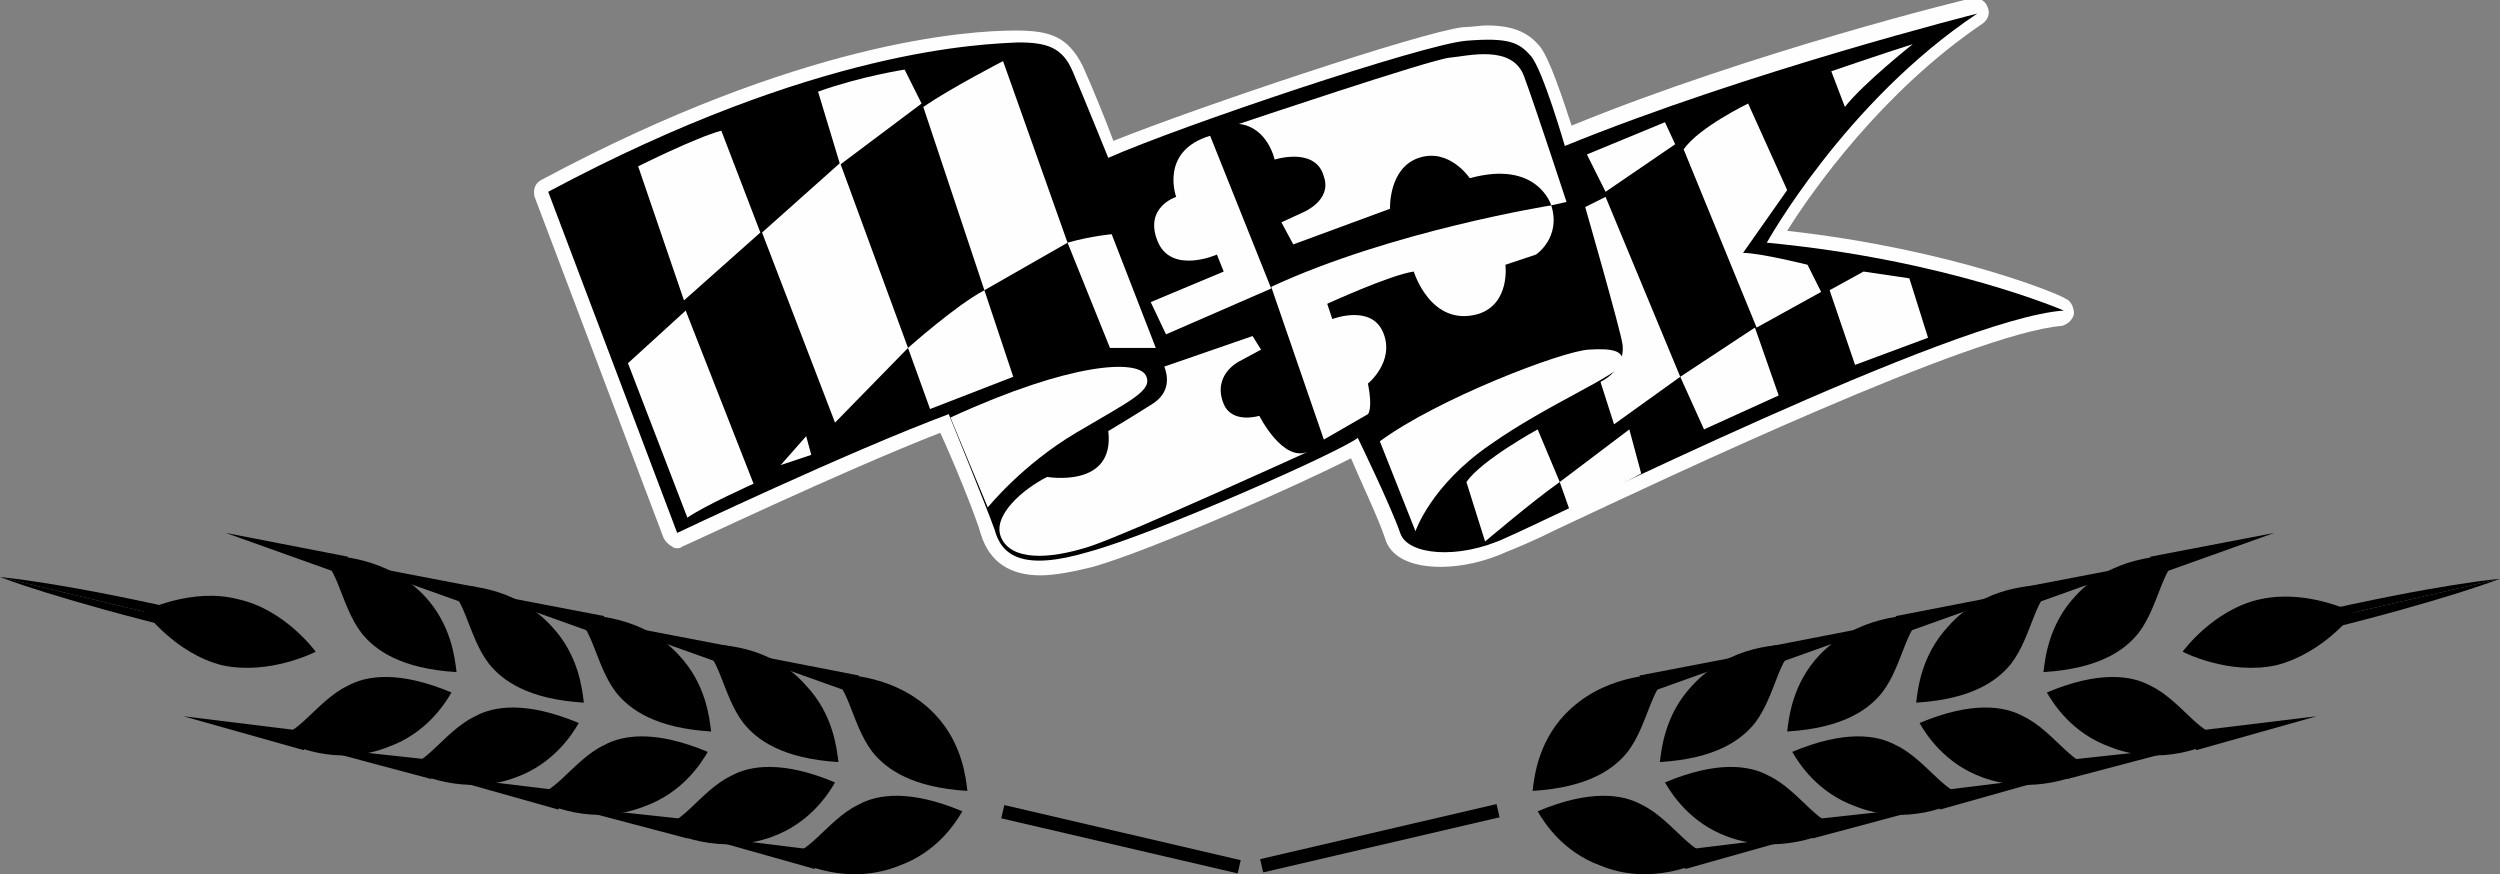 <!-- Generator: Adobe Illustrator 21.1.0, SVG Export Plug-In . SVG Version: 6.00 Build 0)  -->
<svg version="1.1" id="Layer_1_xA0_Image" xmlns="http://www.w3.org/2000/svg" xmlns:xlink="http://www.w3.org/1999/xlink" x="0px"
	 y="0px" viewBox="0 0 147.3 51.5" style="enable-background:new 0 0 147.3 51.5;" xml:space="preserve">
<rect x="0" y="0" width="147.3" height="51.5" fill="#808080" stroke="none"/>
<style type="text/css">
	.st0{fill-rule:evenodd;clip-rule:evenodd;}
	.st1{fill:#FEFEFE;}
</style>
<path d="M39.3,85.4c0.6-0.7,1-2.7,1.7-2.8s1.9-0.5,2.3-1.3c0.4-0.8,1.3-1.9,2.2-2.2c0.8-0.2,2.2-1.8,2.7-2.4
	c0.5-0.6,1.6-1.9,2.2-2.2c0.6-0.2,0.7-1.6,2.2-2.7c1.5-1.1,3.3-1.9,4-2.2c0.7-0.2,2.2-0.2,3.4-0.7c1.2-0.5,2.5-0.7,3.4-1.2
	c0.8-0.5,2.8-0.6,3.5-0.2c0.7,0.4,1.7,0.5,2.4,1c0.7,0.5,1.9,0.5,2.5,0.7c0.6,0.2,1.7,1,2.2,1.1c0.5,0.1,1.2,0.6,1.2,0.6
	s0.6-0.1,1.3-0.5c0.7-0.4,1.5-1.5,1.7-1.9c0.2-0.5,1.1-1,1.6-1.2c0.5-0.2,2.9-1.3,4-1.5c1.1-0.1,2.7-0.2,2.7-0.2s0.8-0.4,2.1-0.4
	c1.2,0,2.4-0.5,3.4-0.1c1,0.4,1.3,0.6,1.5,1c0.1,0.4,1.6,1.7,2.3,1.9c0.7,0.2,2.4,1.5,3.8,2.3c1.3,0.8,2.4,1.9,2.5,2.7
	c0.1,0.7,1.8,2.3,2.3,2.5c0.5,0.2,1,1.3,1.5,1.8c0.5,0.5,1.2,1,1.9,1.3c0.7,0.4,2.2,1.7,2.2,1.7s1.6,0.6,2.7,0.8
	c1.1,0.2,2.4,0.5,3,1.1c0.6,0.6,1.6,0.5,2.4,0.8c0.8,0.4,1.5,0.6,2.1,1.8c0.6,1.2,0.6,1.9-0.5,2.7c-1.1,0.7-1,1.7-1.3,2.4
	c-0.4,0.7-0.7,1.2-1.1,2.2c-0.4,1-1.2,2.2-2.8,1.9c-1.6-0.2-1.9,0.5-4,0.7c-2.1,0.2-3.5,0.8-4.2,0.8c-0.7,0-2.3-0.2-4.1-0.5
	c-1.8-0.2-2.5-0.5-4.1-0.8c-1.6-0.4-2.9-1-3.1-1.3c-0.2-0.4-1-0.5-1-0.5s-1,0.7-1.5,1.6c-0.5,0.8-2.5,1.6-3.5,2.1
	c-1,0.5-2.7,1.5-3.9,1.7C83.6,98.1,81.3,99,80,99c-1.3,0-2.2-0.2-3.5-1c-1.3-0.7-2.3-1-3.8-1.5c-1.5-0.5-1.8-1.3-3-1.5
	c-1.2-0.1-3.3-0.6-4-1c-0.7-0.4-1.8-1-1.8-1s-1.1-0.5-2.5-0.8c-1.5-0.4-2.9-1.2-3.8-1.7c-0.8-0.5-1-1.2-1-1.2s-2.9,0.7-3.8,1
	C52,90.6,50.1,91,48.8,91c-1.3,0-1.8-0.1-1.8-0.1s-1,0.7-2.2,0.7c-1.2,0-0.8,0.1-2.8,0.1c-1.9,0-2.7-0.5-3.5-0.8s-1.2-1.8-1.1-2.7
	C37.5,87.4,38.7,86.2,39.3,85.4z M56,86.3c0.6,0.4,2.2,0.5,2.7,0.7s1.9-0.2,2.2-0.3s0.8,0.5,0.8,0.5s-0.5,0.2-0.8,0.1
	s-1.2,0.3-1.8,0.3s-1.9-0.6-2.4-0.7S55.9,87,56.1,87s0.6,0.3,1,0.8s1.3,0.7,2.1,0.8s2.1,0.2,2.6,0.1s2.1-0.6,2.6-0.9
	c0.5-0.3,1-0.9,1.3-1.5c0.3-0.6,1.3-0.6,1.6-1s0.6-1.3,0.7-1.6c0.1-0.3,0.4-0.6,0.6-0.1s0.1,0.5,0.1,0.7s0.4,0.6,0.6,0.6
	c0.2,0.1,0.1,0.5-0.1,0.4c-0.2-0.1-0.5-0.1-0.7-0.4c-0.2-0.3-0.4-0.1-0.4,0.4s-0.5,0.6-1,0.8s-0.9,0.7-1.5,1.4
	c-0.6,0.8-1.7,1.1-2.5,1.5s-2,0.4-2.4,0.4s-0.1,0.3,0.1,0.4s0.4,0.5,0.1,0.5s-0.4-0.1-0.9-0.4s-0.3,0.1-0.1,0.4s0.8,0.5,1.4,0.6
	s2,0.7,2.5,0.8c0.5,0.1,0.6-0.1,0.6-0.1s-0.4-0.1-0.8-0.2s-0.8-0.4-1.1-0.6s-0.1-0.6,0.1-0.3S63,91,63.7,91c0.7,0.1,1.9,0.1,2.3,0.1
	c0.3,0,0.4-0.2,0.6,0.2c0.2,0.4-0.4,0.4-1.2,0.4c-0.8,0-0.2,0.3,0.2,0.3s0.8,0,1.4,0s1.8-0.4,2.4-0.6c0.6-0.2,0.9-0.1,1.4-0.1
	s0.5,0.3-0.1,0.4c-0.6,0.2-0.6,0.3-1.1,0.3s-1,0.3-1.1,0.6s-0.4,0.6,0.3,0.4s1.4-0.6,1.6-0.8s1.3-0.8,1.6-0.9
	c0.3-0.2,1.7-1.1,2.1-1.4s0.8-0.7,0.8-1.1s0.8-1.4,1.1-1.9s-0.3-1.6-0.4-1.9c-0.2-0.3-0.6-1.1-0.7-1.5c-0.1-0.4-0.4-0.4-0.6-0.5
	c-0.2-0.1-1.6,0.1-2.4-0.1s-2.8-0.1-3.8-0.4c-1.1-0.3-1.9-0.4-2.8-0.9c-0.8-0.6-1.1-0.6-1.6-0.6c-0.4,0-3.1,0.3-3.9,0.3
	s-1.1,0-2.4,0.8s-1.9,2-1.9,2C55.1,84.9,55.4,85.9,56,86.3z M57.6,85.3c-0.4,0-0.5,0.1-0.6-0.3s0.3-0.4,0.4-0.4s0.5,0.2,0.8,0.3
	s0.4-0.1,0.9-0.3s1.3-0.3,1.8-0.3s0.9,0.2,1.2-0.3s0.7-0.8,0.4-1.1s0-0.7,0.3-0.3s0.3,0.9-0.1,1.4s-0.4,0.8-1.2,0.8
	s-1.6-0.1-2.2,0.2s-0.9,0.5-0.6,0.7s0.2,0.7-0.1,0.4S58.2,85.3,57.6,85.3z M61.9,86.2c0,0,1.4,0,2.1-0.4c0.7-0.4,1.5-1.4,1.6-1.7
	s0.4-0.1,0.4,0.3s-0.9,1.3-1.5,1.8c-0.6,0.4-2.2,0.6-2.4,0.6S61.3,86.2,61.9,86.2z M63.8,89.7c0,0,2.8,0.1,3.4-0.1s1.2-0.8,1.6-1.1
	c0.4-0.4,1.8-1.3,2-1.8s0.6-0.5,0.4-1.1s0.2-0.7-0.1-1.1c-0.3-0.4-0.1-0.5-0.5-0.7s-0.2-0.6-0.2-0.6s0.6,0.1,0.9,0.5
	c0.3,0.4,0.7,0.9,0.6,1.2s0,0.8,0.1,1c0.1,0.2-0.1,0.6-0.4,1s-2,1.8-2.4,2.1c-0.4,0.4-0.8,0.8-0.2,0.7c0.6-0.1,1-0.1,1.3,0.1
	c0.3,0.1,0.7-0.1,0.9-0.3s0.8-0.4,1.1-0.4c0.3-0.1,0.6,0.1,0.3,0.4c-0.3,0.3-1.1,0.4-1.6,0.6c-0.4,0.2-0.4,0.4-0.9,0.3
	c-0.4-0.1-0.2-0.3-0.2-0.3S69,90,68.7,90.2c-0.3,0.2-1.1,0.6-1.4,0.6s-0.4-0.2-0.3-0.4c0.2-0.2,0.3-0.4-0.3-0.3s-1.8,0.1-2.4,0.1
	C63.7,90.1,63.4,89.7,63.8,89.7z M66.1,87.9c0.1-0.3,0.6-0.4,0.8-0.6s0.6,0.1,0.3,0.2s-0.7,0.6-0.7,0.6C66.3,88.4,66,88.2,66.1,87.9
	z M73.7,91.5c0.6,0.1,1.1,0,2.3-0.4c1.2-0.4,2.1-1.3,2.6-1.8c0.4-0.4,0.6-0.4,0.6,0.1s-0.1,1.1-1.5,1.9c-1.4,0.9-3.4,1.2-4,1.3
	c-0.6,0.1-0.8,0-0.8-0.3s-0.3-0.3-0.5-0.2s-1.1,0.6-2.1,0.9c-0.9,0.4-2.4,0.4-2.8,0.4c-0.4-0.1-0.8,0.1,0.1,0.4c0.8,0.3,1.2,0,1.8,0
	s0.9,0.3,1.8,0.4c0.8,0.1,1.3-0.3,1.8-0.5c0.6-0.2,2.1-0.3,3-0.3c0.9,0,1.3-0.1,1.9-0.4s2.3-0.8,2.6-1.3c0.3-0.4,1-1,1.3-1.2
	s0.6-0.4,0.6-0.1c0.1,0.3-0.1,0.8-0.9,1.6s-2.1,1-2.5,1.3s-2.3,0.7-3.4,0.7c-1.1,0-1.9,0.5-2.6,0.6c-0.7,0.1-0.8,0.3-0.3,0.4
	s1.7,0.7,2.6,0.9c0.9,0.3,1.1-0.2,2.1-0.3c1.1-0.1,1.9-0.9,2.8-1.3c0.9-0.4,1.4-0.4,2.2-0.4c0.8,0,1.1-0.2,1.2-0.4
	c0.1-0.3,0.2-1.1,0.3-1.6s1.3-1.1,1.4-1.6s0.6-0.9,0.6,0c-0.1,0.9-0.3,0.8-0.8,1.4s-0.8,1.3-0.8,1.9s-0.6,0.6-1.3,0.8
	c-0.7,0.2-1.8,0.3-2.1,0.3s-1.7,0.9-1.7,0.9s0.4,0,0.7-0.1s0.3-0.2,1-0.4c0.7-0.3,1.6-0.3,2.4-0.4c0.8-0.1,1.1-0.6,1.3-1
	s0.3-0.9,0.7-1.3s1.3-1.4,1.8-2.7c0.6-1.3,0.8-2.5,0.7-3.2c-0.1-0.7-0.9-1.1-1.3-1.6s-0.1-0.8,0.1-0.8s0.9,0.7,1.3,1.6
	c0.4,0.9,0.4,1.7,0.1,2.7s-1.3,3.4-1.6,3.8c-0.3,0.4-0.9,0.8-1.3,1.4c-0.3,0.6-0.6,1.1-0.9,1.4c-0.3,0.3-1,0.4-1.9,0.4
	c-0.9,0-2.1,0.4-2.6,0.7s-1.9,0.3-2.6,0.3s-0.6,0.3,0,0.4s0.7,0,1.3-0.2s2.1-0.3,3-0.5s2.8-0.6,3.3-0.6c0.6-0.1,0.9-0.2,1.4-0.5
	s2.6-1.3,2.9-1.5c0.3-0.3,0.3-0.6,0.3-0.9s0.4-0.7,0.6-1.1s0.8-0.6,1-1.1s0.4-1.3,0.6-1.8s0.2-0.9,0-1.1c-0.2-0.3-0.6-0.4-1-0.6
	c-0.4-0.2-0.1-0.6,0.3-0.5c0.4,0.1,0.6,0.4,1.1,0.6s0.6,0.7,0.4,1.1s-0.3,1.3-0.5,1.8c-0.2,0.6-0.1,0.7,0.3,0.7s0.9-0.8,1.2-0.9
	c0.3-0.2,0.4-0.4,0.4-0.6s-0.2-0.8,0.2-1.3s0.1-1-0.2-1.4s-0.4-0.8-0.9-0.9S91,85,90.6,84.9s-2.3-0.4-2.6-0.7S86.6,84,86.2,84
	s-0.9-0.2-1-0.8c-0.1-0.6-0.4-0.3-1.1-0.3s-1.2,0-1.7-0.2s-1.5-0.3-2.1-0.3c-0.6,0-0.8-0.4-1.1-0.4s-0.8,0-1.3,0.2s-0.7-0.3-1.3-0.1
	s-1.4,0.4-1.4,0.4s0.3,0,0.4,0.4c0.1,0.4,0.2,0.7,0.2,1.1s0.2,1,0.6,1.8s0.1,1.4-0.1,1.8s-0.8,1.1-0.9,1.4c-0.2,0.4-0.3,1-0.6,1.3
	c-0.3,0.3-1.4,0.9-1.4,0.9C72.9,91.2,73.2,91.4,73.7,91.5z M77.1,82.9c0.3,0.4,0.9,1.3,1.3,1.4s0.3,0.4-0.1,0.3
	c-0.4-0.1-0.7-0.4-1-0.6c-0.3-0.2-0.9-1.3-0.9-1.3C76.2,82.5,76.8,82.5,77.1,82.9z M80.3,83c0.4,0,0.8,0.4,1.4,0.8
	c0.6,0.4,0.7,1.4,0.9,1.8c0.2,0.4-0.3,0.4-0.3,0.4s-0.3-0.7-0.6-1.4s-1.7-1.3-1.7-1.3C79.6,83.2,79.9,83,80.3,83z M82.4,86.9
	c0.1,0.2,0.1,1.8,0,2.4c-0.1,0.6-0.4,0.8-0.6,0.8s-0.1-0.9,0-1.4s0.2-1.7,0.2-1.7C81.9,86.3,82.4,86.7,82.4,86.9z M84.6,84.9
	c0.3,0.3,0.3,1.1,0.6,1.4c0.3,0.3-0.1,0.5-0.4,0.1s-0.7-1.2-0.8-1.5C84,84.4,84.2,84.5,84.6,84.9z M85.4,87.7c0,0.4,0,0.6-0.2,0.6
	c-0.2-0.1-0.3-0.4-0.3-0.8C84.9,87.1,85.4,87.4,85.4,87.7z M80.7,97.7c1-0.1,1.4-0.5,1.4-0.5s-0.6-0.3-1.3,0s-2,0.1-2,0.1
	S79.7,97.8,80.7,97.7z M84.6,96.8c0.6,0,0.6-0.5,0.1-0.5s-1.1,0.1-1.4,0.2C83.2,96.5,84,96.8,84.6,96.8z M90.1,94
	c0.4,0.1,0.8,0,1.1-0.4c0.3-0.4,0.1-0.6,0.2-0.8s0.8-0.6,1.2-0.8c0.4-0.2,0.3-0.7-0.1-0.7s-0.4-0.2-0.8-0.3s-0.7,0.4-1.1,0.6
	s-0.2,0.8-0.1,0.6s0.4-0.2,0.4,0.1s-0.1,0.4-0.5,0.8c-0.4,0.4-0.5,0.5-0.5,0.5S89.7,94,90.1,94z M93.6,91.4c0.4,0,0.6,0,0.9,0.3
	c0.3,0.3,0.6-0.1,0.6-0.5s-0.4-0.5-0.8-0.5c-0.4,0-0.8,0.4-0.8,0.4C93.2,91.2,93.2,91.4,93.6,91.4z M99,93.5
	c0.6,0.1,0.6-0.2,0.2-0.4s-0.4-0.3-0.8-0.3s-0.8,0.1-0.8,0.1S98.4,93.4,99,93.5z M101.1,93.2c0.9-0.3,1.4-0.5,1.7-0.9
	s1.1-0.6,1.5-1.1c0.4-0.5-0.1-0.6-0.3-0.4c-2.3,1.6-4.2,1.8-4.2,1.8C99.1,92.7,100.2,93.5,101.1,93.2z M105,94.5
	c0.3,0.1,1.9-0.1,2.6-0.1c0.7,0,0.9,0,0.9-0.4s-0.5,0.1-1.1-0.1c-0.6-0.1-0.7-0.1-1.2,0s-1.1,0.1-1.1,0.1
	C104.4,94.2,104.7,94.5,105,94.5z M86,82.4c0.4-0.1,0.5,0.4,0.3,0.6c-0.2,0.3,0.4,0.2,1.1,0.2c0.7,0,1.5,0.4,2.2,0.6
	c0.7,0.2,2.8,0.8,3.5,0.9s1.1,0.9,1.7,1.7s0.3,0.8,0.3,1.4s-0.3,0.4-0.4,1.1s0.5,0.6,1.3,0.4s1.6-0.3,1.9-0.4
	c0.3-0.1,0.6-0.4,0.9-0.9s0.6-0.8,0.7-1.1s0.6-0.1,0.5,0.2c-0.1,0.3-0.1,0.8-0.6,1.1c-0.4,0.3-0.6,0.4-0.9,0.8
	c-0.3,0.4-1.2,0.7-1.9,0.9c-0.7,0.2-0.8,0.5-0.5,0.7c0.3,0.2,0.7,0,1.6-0.1s2.5-0.4,2.9-0.4c0.4,0,0.4-0.3,0.4-0.3s0.1-0.6,0.4-0.9
	s0.6-0.8,0.8-1.2c0.2-0.4,0.6-0.3,0.4,0.1s-0.2,0.8-0.6,1.3c-0.4,0.4-0.4,0.6,0.1,0.6s0.5-0.4,0.9-0.5s0.6-0.3,0.8-0.8
	s0.9-1.5,1-2.1c0.1-0.6,0.3-0.6,0.4-0.5c0.2,0.1,0.1,0.4,0,0.8s-0.3,0.8-0.6,1.6c-0.3,0.8-0.4,1-1.8,1.8c-1.3,0.8-4.6,1.1-5.5,1.4
	c-0.9,0.3-1.3,0.5-1.3,0.5s0,0,0.9,0c0.9,0,1-0.2,3-0.5s3.4-1.2,4.2-1.9s1.7-1.3,1.8-1.9c0.1-0.6,0.4-1.4,0.2-2
	c-0.2-0.6,0.5-0.4,0.6-0.1c0.1,0.3,0.1,0.5,0.1,0.9s-0.1,1.4-0.4,1.6s-1.1,1.2-1.3,1.4s-0.5,0.4-0.3,0.7s0.6-0.3,0.8-0.7
	s0.6,0.1,0.4,0.6s-0.6,0.8-0.9,1.2s-0.6,0.8-0.4,1.1s0.5-0.2,1.1-0.2c0.6,0,0.7-0.3,0.9-0.8c0.2-0.5,0.4-0.9,0.9-1.7s1.4-0.8,1.9-1
	s0.7,0,0.7,0.3s-0.5,0.3-1.1,0.4s-0.3,0.6-0.6,1s-0.6,0.7-0.9,0.8c-0.3,0.1-0.6,0.8-0.9,1.1s-1,0.5-1.6,0.7
	c-0.6,0.2-0.9,0.6-0.6,0.9c0.3,0.3,0.4-0.1,0.4-0.4s0.9-0.2,1.4-0.4c0.4-0.3,0.2,0.4,0.3,0.6s0.6-0.1,1.3-0.1s0.9-0.8,0.9-1.2
	s0.6-0.5,0.8-0.4c0.2,0.1,0.8-0.6,1.1-0.9c0.3-0.3,0.3-0.4,0.1-0.7s0.3-0.7,0.4-0.9c0.2-0.3,0.6-0.7,1-0.9c0.4-0.2,0.5-0.6,0.6-0.9
	c0.1-0.3,0.1-1,0.1-1.6s0.3-0.6,0.4-0.2s0,0.8-0.1,1.1c-0.1,0.4,0,0.8,0,1.3s-0.5,1.1-0.9,1.4s-0.7,0.8-0.8,1.3s-0.4,0.9-0.8,1.4
	s-0.4,0.8,0.1,0.6c0.4-0.1,0.6-0.3,0.8-0.3c0.2,0.1,0.7-0.4,1.3-0.9c0.6-0.5,0.8-1.1,1.3-1.9s0.3-1.1,0.3-1.1s0.1-0.4,0.8-0.8
	s0.9-0.8,1.4-0.9s0.9,0.1,0.6,0.4c-0.3,0.3-0.4,0.5-0.9,0.9c-0.6,0.4-0.8,0.6-1.1,0.7s-0.4,0.6-0.6,1.2s-0.2,1-0.7,1.2
	s-0.9,1.2-1.3,1.6c-0.4,0.4-0.8,0.3-2,0.5c-1.2,0.3-1.6,0.7-1.6,0.7s0.4-0.1,0.6-0.1c0.2,0,1.1-0.3,1.8-0.4c0.7-0.2,1.5-0.3,2.4-0.4
	c0.9-0.1,2.4-1.3,2.4-1.8s0.8-1.7,0.9-2.6s1.2-1.8,1.6-2.1c0.4-0.4,0.2-1-0.1-1.6s-0.3-0.6-0.8-0.8s-1.9-0.8-2.4-0.8
	s-0.8-0.2-1.4-0.6c-0.6-0.4-2.1-0.7-3-0.8c-0.9-0.1-1.6-0.3-2.3-0.7c-0.7-0.4-1.8-0.1-3.4-0.1c-1.6,0-3.6,1-4.4,1
	c-0.8,0-1.7,0-2.7-0.4s-0.9-0.4-1.5-0.4s-1.4,0.1-2-0.1c-0.6-0.3-0.6-0.4-1.3-0.4c-0.7,0-2.3,0.1-2.6,0.1s-0.8,0.1-1.2,0.3
	c-0.4,0.3-1.2,0.1-1.2,0.1s-0.9,0.1-1.1,0.3s-0.4,0.3-1.1,0.3s-1.2,0.4-1.2,0.4C84.8,82.5,85.6,82.5,86,82.4z M95.3,84
	c0.4-0.3,0.1-0.7-0.2-1.1c-0.3-0.4-0.1-0.6,0.2-0.4c0.3,0.2,0.4,0.4,0.6,1.2s-0.5,1-0.5,1C94.9,84.7,94.9,84.3,95.3,84z M99.6,84.6
	c0,0.4,0.1,0.4,0.4,0.8c0.3,0.4,0.2,0.6-0.1,0.4c-0.3-0.1-0.4-0.4-0.8-0.8c-0.3-0.4-0.3-0.9,0-0.9C99.3,84,99.6,84.2,99.6,84.6z
	 M105.4,82.5c-0.1-0.3,0.1-0.6,0.6-0.6c0.6,0,1.2,0.4,1.4,0.8s-0.2,0.3-0.4,0.2c-0.2-0.1-0.3-0.1-0.8-0.2
	C105.7,82.7,105.4,82.5,105.4,82.5z M110.6,85.2c-0.3,0.3-0.1,0.4-0.1,1.1s-0.3,0.7-0.4,0.5c-0.1-0.2,0-0.4-0.1-1s0-0.9,0.3-1.1
	C110.6,84.6,110.9,85,110.6,85.2z M114.9,83.5c0.9,0,1.6,0.9,1.6,0.9s0.7,0.8,0.1,0.8s-0.8-0.4-1.1-0.9c-0.3-0.5-1.2-0.3-1.2-0.3
	C114,83.9,113.9,83.5,114.9,83.5z M67.2,81.2c0.6,0.1,1.1,0.2,1.3,0.4c0.2,0.2,1.7-0.1,2.3-0.2c0.6-0.1,2.1-0.2,2.6-0.5
	s-0.1-1.2-0.5-1.4c-0.4-0.3-1.2-0.4-1.7-0.4s-0.4-0.6-0.7-0.6c-0.3,0-0.9-0.5-1.3-0.6c-0.3-0.1-0.8,0.4-1.3,0.6
	c-0.4,0.3-0.8,0.7-0.8,1.2c0.1,0.5-0.6,0.7-0.6,0.7C66.1,80.5,66.7,81,67.2,81.2z M68.1,79.8c0.2-0.3,0.5-0.5,0.7-0.4
	c0.2,0.1,0,0.2-0.3,0.4S67.9,80.2,68.1,79.8z M40.1,87.7c0.2-0.5,0.6-0.6,0.9-0.3s-0.1,0.8-0.8,1.3s-0.1,1,0.4,1.3s1.1-0.7,1.3-1.2
	s0.6-0.1,1.1,0s0.9-0.4,0.9-0.9s0.8-0.8,1.2-0.6s0,0.6,0.4,0.8s0.6-0.4,0.9-0.4s0.6,0.3,0.3,0.8s-1,0.6-1.6,1.1s-1.3,1-1.3,1
	s0,0,0.3,0.1s0.8-0.1,1.1-0.3s0.6-0.4,1.1-0.7s1.2-1.1,1.5-1.7s0.9-0.6,1.3-0.4s0.6-0.1,1-0.7s1.1-1,1.6-1.4s0.5-1.1,0.6-1.3
	s0.3-1,0.4-1.6s-0.3-1.8-0.5-2s-0.1-0.9,0-1.1s0.2-0.4,0.2-1s-0.2-0.8-0.6-1.1s0.1-0.6,0.3-0.4s0.5,0.4,0.8,0.4s0.8,0.1,1.1,0.7
	s0.3,0.6,0.8,0.6s0.8,0,0.6,0.6s-0.1,0.4,0.1,0.8s0,0.7,0,1.3s-0.5,1.2-0.9,1.6s-0.6,0.1-0.4-0.2s0.5-0.5,0.8-1.1s0-0.9-0.1-1.3
	s-0.5-0.7-0.9-0.9s-0.4-0.6-0.4-1s-0.4-0.3-0.3-0.1s0,0.5,0,0.8s-0.2,0.7-0.3,1s0.2,0.6,0.4,1.2s0.1,1,0.1,1.9s-0.4,1.7-0.9,2.5
	s-1.3,1.8-1.9,2.3s-1.6,1.1-2.2,1.4s-0.6,0.6-0.4,0.8s0.7,0.2,0.9-0.3s1-0.4,1.9-1s1.6-1.3,1.8-1.4s0.6-0.7,0.6-0.2
	s-0.3,0.6-0.6,0.9s-1.6,1.1-1.6,1.1s0.2,0.3,0.6-0.1s0.6-0.4,1.1-0.4s0.8-0.6,1.1-1.1s0.4-0.3,0.4,0.3s-0.1,0.6,0.4,0.3
	s0.5-0.6,0.7-0.9s-0.1-1-0.5-1.4s-0.3-1.1,0-1.6s1-1.4,1.4-1.7s1-0.9,1.6-1.1s0.4-0.4,0.4-0.8s0.1-0.6,0.3-1.1s-0.1-0.8-0.4-0.8
	s-0.4-0.3-0.4-0.4s-0.6-0.8-0.8-1.1s-0.4-0.7,0-0.6s0.9,0.1,1.1,0.8s0.6,0.6,0.9,0.6s0.5,0.2,0.6,0.6s-0.1,1.1-0.3,1.7
	s0.7,0.4,0.9,0.1s0.6-0.5,1.1-0.6s0.7-0.4,0.9-0.6s0.2-0.9,0.3-1.4s0.4-0.8,0.8-0.1s0.3,0.8,0.2,1.3s0.5,0.2,0.9-0.1
	c0.4-0.3,1-0.4,1.5-0.5s0.3-0.8,0.1-1.3c-0.2-0.6-0.1-1.1,0.3-1.2c0.4-0.1,0.6-0.1,0.9,0.3c0.3,0.4,0.1,0.9,0.6,1.3
	c0.4,0.4,0.8,0.1,0.9-0.2c0.2-0.3,0.1-1,0.2-1.4c0.1-0.4,0.5-0.1,0.8-0.5s-0.4-0.4-0.7-0.8s-0.3-0.8,0.3-0.6s0.4,0.3,0.5-0.1
	s-0.1-0.6-0.4-0.8c-0.3-0.1-0.5-0.4-0.8-0.7c-0.3-0.3-0.6-0.1-1.2-0.3c-0.6-0.3-0.9-0.4-1.3-0.3S64.5,71.9,64,72
	c-0.5,0.1-0.6-0.2-0.3-0.3c0.3-0.1,0.9-0.4,1.4-0.4c0.5-0.1,1.2-0.3,1.6,0.1c0.4,0.3,0.8,0.3,1.3,0.3c0.4,0,1.6-0.4,2.2-0.7
	c0.6-0.3,0.7,0.1,0.4,0.4c-0.3,0.3-0.4,0.3-0.8,0.4c-0.4,0.2-0.2,0.5-0.6,0.6c-0.4,0.1,0,0.4,0.6,0.5s0.8,0.5,1.1,0.7s1-0.4,1.3-0.8
	c0.3-0.4,0.8-0.1,1.1,0.2c0.3,0.3,0.6-0.2,0.4-0.4c-0.2-0.3-0.5-0.3-0.5-0.3s-0.6-0.2-0.9-0.4s-0.6-0.4-0.1-0.6
	c0.4-0.1,0.3,0.1,0.6,0.3c0.3,0.2,0.3,0.4,0.7,0.4c0.4,0,1.1,0.3,0.7-0.1s-0.6-0.3-1.1-0.7c-0.6-0.4-0.9-0.5-1.4-0.6
	s-0.9-0.1-1.1-0.3c-0.2-0.3-0.3-0.3-0.9-0.2s-1-0.1-1.2-0.4c-0.2-0.3-1-0.6-1.6-0.8s-1.5-0.4-1.9-0.2c-0.4,0.3-0.8,0.2-1.1,0.2
	s-0.6,0.1-0.9,0.4s-0.1,1,0.2,1.1s0.4,0.3,0.4,0.6s-0.4,0.4-0.7,0.7s-0.6,0.3-1,0.3s-0.9,0.3-1.4-0.1s-1.1-0.6-1.4-0.4
	s-0.9,0.1-0.9-0.4s-0.8-0.4-1.7-0.1s-1.8,1.1-2.3,1.4s-0.1,0.6,0.2,0.5s0.7-0.1,0.7,0.1s-0.4,0.3-0.6,0.6s-0.1,0.4,0.3,0.3
	s0.9-0.2,1.4-0.2s0.8,0.5,0.2,0.6s-1.8,0.3-2.3,0.3s-0.6,0.4-0.3,0.4s0.5,0.1,0.9,0.3s0.8,0.6,1,0.9s-0.1,0.8-0.4,0.3
	s-0.7-0.6-1.3-0.9s-1.9-0.1-2.6,0s-0.9,0.3-1.3,0.8s-1.9,2-2.2,2.6S46.9,80,46.4,80s-0.8,0-1,0.3s-0.5,0.8-0.1,0.7s0.3,0.4,0.1,0.8
	s-0.5,0.7-0.8,0.4s-0.4-0.4-0.8-0.1s-0.8,0.9-1.1,1.2s-0.8,0.1-1.3,0.4s-0.3,1.1-0.1,1.6s-0.4,0.8-1,1.3s-1,1.3-1,1.3
	C39.3,88.5,39.9,88.2,40.1,87.7z M42.4,87.5c0.3-0.3,0.7-0.8,1-1.1s0.1-0.6,0.4-0.9s0.8-0.1,0.5,0.3s-0.3,0.8-0.8,1.3s-0.9,1-0.9,1
	C42.4,88,42.1,87.7,42.4,87.5z M45.3,86.7c0.3-0.4,0.7-0.8,1.1-1s1.1-1.3,1.5-1.8s0.4-1,0.7-1.2s0.4-0.8,0.1-1.1s-0.6-0.2-0.8-0.9
	s0.3-0.5,0.7-0.1s0.9,0.8,0.9,1.1s0.1,0.9-0.2,1.2s-0.6,1.3-1.1,1.7s-1.9,1.8-2.4,2.2S45.1,87,45.3,86.7z M47.1,86.9
	c0,0,0.8-0.1,1.3-0.7s0.8-1.1,0.8-1.4s0.1-0.9,0.4-0.9s0.9-0.3,0.9-0.7s0.5-0.5,0.6-1.1s0.1-0.9,0.1-1.1s0.3-0.3,0.4,0.1
	s0.3,1.1,0.1,1.5s-0.7,1.3-1.2,1.4s-0.7,0.5-0.8,0.8s-0.7,1.6-1,1.9s-1.1,0.6-1.4,0.6S46.6,87,46.6,87S46.4,86.9,47.1,86.9z
	 M61,77.2c0.6-0.4,1.1-0.5,0.8-0.2s-0.4,0.5-0.8,0.8C60.6,78.1,60.4,77.5,61,77.2z M62.8,75.5c0,0-0.8-0.5-1.1-1.2S61,73.4,60.6,73
	s-0.3-0.6,0.1-0.4s1.5,1.3,1.8,1.7s0.4,0.6,0.8,1.1S62.9,75.7,62.8,75.5z M64.2,70c0.3-0.4,0.7-0.4,1.1-0.6c0.4-0.1,0.8,0,0.6,0.1
	c-0.2,0.1-0.3,0.4-0.7,0.8c-0.4,0.3-1.1,0.3-1.1,0.3C63.7,70.8,64,70.4,64.2,70z M69.7,74.7c0,0,0.3,0.8,0.3,1.2s0.3,0.6,0.4,0.1
	c0.1-0.5,0.1-0.7,0.3-0.9s0.2,0-0.3-0.3c-0.4-0.3-0.8-0.6-0.9-0.4C69.6,74.6,69.7,74.7,69.7,74.7z M71.7,74.2c0-0.3,0.1-0.4,0.6-0.6
	s0.6-0.2,0.3-0.4c-0.3-0.3-0.5,0.1-1.1,0.4c-0.6,0.3-0.4,0.9-0.4,0.9C71.1,74.9,71.7,74.4,71.7,74.2z M64.2,80.3
	c0,0,0.7,0.1,1.1-0.1c0.4-0.2,0.4-0.2,0.9-0.6c0.4-0.4,0.3-0.8-0.1-0.4c-0.4,0.3-0.6,0.7-1,0.6C64.7,79.7,64.2,80,64.2,80.3z
	 M54.4,89c0,0,0.4-0.4,0.8-0.4s0.6-0.4,0.2-0.6s-0.5,0.3-0.8,0.4S54.1,88.9,54.4,89z M70.7,77.6c0.3,0,0.4,0,0.8,0.1
	c0.4,0.1,0.8-0.1,1.3-0.1c0.6-0.1,1,0.1,1.4,0.4s0.4,0.4-0.1,0.4s-0.6,0.4-0.4,0.3s1.2,0.6,1.3,0.9c0.1,0.3,0.4,0.5,0.4,0.3
	c0.1-0.3-0.1-0.5-0.3-1c-0.2-0.5,0-0.7,0.3-0.4s0.6,0.8,0.6,1.3s-0.1,0.6,0.5,0.7c0.6,0.1,1.1,0,1.6,0s0.5-0.2,0.5-0.4
	s-0.2-0.4,0.2-0.8s-0.4-0.4-0.8-0.4c-0.4,0-0.7-0.9-0.7-1.3s-0.1-0.7-0.4-1.1s-0.9-0.3-1.3-0.3s-0.8-0.1-0.7-0.4
	c0.1-0.3,0.6,0,1.3,0s1.1-0.1,1.5,0.4s0.3,0.8,0.3,1.3s0.3,0.6,0.6,0.6s0.8,0.3,1,0.3c0.2,0,0.5-0.3,0.1-0.9s0-0.8,0.3-0.7
	s0.7,0.3,0.7,1s0.1,1.2,0.4,1.5c0.3,0.3,0.4,0.3,0.6,0.8c0.2,0.5,0.8-0.1,0.9-0.4s0.7-0.1,0.9-0.3c0.2-0.2,0.1-0.5,0-0.8
	s-0.3-1-0.7-1.4s-0.1-0.9,0-1.4c0.1-0.6-0.5-0.9-0.9-1.4s-0.3-0.7,0.1-0.6s0.4,0.5,0.9,0.9c0.4,0.4,0.7,1.3,0.6,1.6
	c-0.1,0.4-0.4,0.7-0.1,1c0.3,0.3,0.6,0.8,0.7,1.6s0,1-0.3,1.4s-0.4,0.7-0.1,0.8c0.3,0.1,0.6-0.1,1-0.1c0.4,0,0.6-0.1,0.6-0.3
	c-0.1-0.3,0.1-0.6,0.7-0.8s0.7-0.5,0.8-0.8s0.2-0.6,0.4-0.4s0.2,0.3,0.1,0.6c-0.1,0.3-0.4,0.7-0.8,0.9c-0.3,0.3-0.3,0.4,0.1,0.3
	s0.7-0.6,0.9-0.9c0.2-0.3,0.6-0.3,0.6-0.8c0.1-0.4-0.2-1.1-0.6-1.4s-0.9-0.4-1-1.3s0.3-1.6,0.5-1.9c0.2-0.4,0.4-0.3,0.5-0.1
	s0.1,0.6-0.3,1.1s0.1,1.1,0.6,1.6c0.6,0.5,1,1.3,1,1.9s-0.1,0.9,0.3,1.2s0.8-0.3,1.1-0.6c0.3-0.3,0.7-0.8,0.9-1.7
	c0.2-0.9-0.3-1.7-0.5-1.9c-0.2-0.3,0.2-0.6,0.4-0.2c0.2,0.4,0.4,0,0.3-0.3c-0.2-0.3-0.2-0.6-0.2-1.3s-0.3-1.1-0.4-1.8
	c-0.2-0.6-1.2-1.1-1.7-1.6s-0.2-0.8,0.1-0.7c0.3,0.1,0.8,0.6,1.4,1.3c0.6,0.8,0.9,1.3,1.1,2.4s0.3,1.1,0.5,1.8s0.2,1.4,0.2,2.1
	s-0.5,1.1-0.6,1.5s0.4,0.2,0.4-0.1s0.1-0.4,0.4-0.8c0.3-0.4,0.9-1,1.1-1.6c0.2-0.6,0.2-1.3,0.1-1.9s0.1-0.9,0.4-0.3s0.3,1.6,0.1,2.3
	c-0.2,0.7-0.6,1.3-1.1,1.7s-0.1,0.4,0.3,0.3c0.3-0.2,1.2-1.4,1.4-1.9s-0.2-0.8-0.2-1.7s-0.3-2.3-0.4-2.8c-0.2-0.6-1.3-1.3-1.6-1.6
	c-0.3-0.4-1.4-1.1-2.3-1.2c-0.8-0.1-0.4-0.7-0.7-1.1c-0.3-0.4-1.2-1.1-1.6-1.1s-1.1-0.1-1.3-0.5c-0.2-0.4-1.4-0.5-1.8-0.4
	s-2.3,0.5-4.1,1.2s-2.1,2.1-2.4,2.7s-0.9,0.9-1.6,1.1c-0.7,0.2-1.4,0.6-1.4,0.8c-0.1,0.2-0.3,0.6-1,0.9c-0.7,0.3-1.3,1.3-1.7,1.4
	s-0.6,0.8-0.8,1.2c-0.2,0.4-1.1,1.4-1.1,1.4C70.3,77.4,70.4,77.6,70.7,77.6z M76.1,72.7c0.4,0.1,1-0.1,1.3-0.4
	c0.3-0.3,1-0.3,1.4-0.5c0.4-0.3,1-0.3,1,0.1s0.3,0.7-0.1,0.8s-0.4-0.6-0.7-0.4s-0.8,0.1-1.4,0.6s-1.6,0.2-1.9,0.2
	C75.3,73,75.7,72.6,76.1,72.7z M81.4,69.7c0,0,0.9-0.1,1.4-0.1c0.4,0,0.7,0.3,0.3,0.3c-0.4,0.1-1.1,0.2-1.5,0.2S80.9,69.7,81.4,69.7
	z M85.3,74.4c-0.1,0.4,0,1.5,0.1,2c0.1,0.5-0.4,0.4-0.4,0s-0.1-1.3-0.2-1.9s0.3-1.1,0.3-1.1C85.5,73.4,85.4,73.9,85.3,74.4z
	 M93.5,70.7c0,0-0.1,0.7,0.4,0.8s0.4,0.8,0.7,1.2s0.6,1,0.9,0.4c0.3-0.6,0.4-1.3,0.3-1.7c-0.2-0.4-0.6-0.7-0.6-0.7s0-0.3,0.4-0.2
	s0.6,0.1,0.7,0.6s0.4,1.1,0.2,1.5c-0.2,0.4-0.3,1.2-0.3,1.2s0.8-0.1,0.6,0.4c-0.2,0.4-0.2,0.8,0.1,0.8c0.3,0,0.2,0.4-0.1,0.6
	c-0.3,0.2-0.2,0.8-0.2,1.1S96.2,77.7,96,78s-0.3,0.4,0.1,0.4c0.4,0,1-0.2,1.3-0.6s0.9-1.3,1.1-1.6s-0.1-0.8,0.3-1.1
	c0.3-0.3,0.4-0.4,0.1-1.1c-0.3-0.7-0.3-0.8-0.4-1.3c-0.1-0.4,0.1-0.6,0.4-0.1s0.7,1,0.8,1.5c0.1,0.5-0.1,0.8-0.3,1.1
	c-0.2,0.4-0.1,0.9-0.4,1.3c-0.3,0.4-1.3,1.9-2,2.4c-0.7,0.4-0.3,0.7,0.1,0.7s1.9-0.1,2.2-0.1c0.3-0.1,0.9,0.2,0.5,0.4
	s-0.7,0.7-0.9,0.8s0.2,0.3,0.6,0.4s0.8-0.3,1.1-0.5c0.3-0.2,1.3-1.2,1.6-1.8c0.3-0.6,0.3-1.1,0.2-1.3c-0.1-0.3,0.1-0.6,0.4-0.1
	s0.2,0.8,0.1,1.4c-0.1,0.6-0.9,1.4-1.4,1.8s-0.6,0.8,0.1,0.8c0.7,0,2-0.4,3.3-0.8s2.3-0.5,2.7-0.4c0.4,0.1,0.8-0.3,0.1-0.5
	s-0.8-0.5-1.1-0.5c-0.3,0-0.3,0.4-0.3,0.6c-0.1,0.2-0.9,0.5-0.6-0.1c0.3-0.6,0.6-0.9-0.2-1.3c-0.8-0.4-0.5-0.5-0.8-1.1
	s-2.8-2.5-3.2-3.5c-0.4-1-1.6-2.3-2.3-2.8s-2-1.4-2.8-1.6s-1.6-0.8-2.2-0.7c-0.6,0.1-0.6,0.2-0.8,0.4s-0.3,0.4,0.3,0.4
	c0.6,0,0.3,0.5,0.1,0.7S93.4,70.4,93.5,70.7z M92.9,70.2c0,0,0.1-0.4-0.1-0.6s0-0.8,0.2-1c0.2-0.3-0.2-0.3-0.6-1.1s0.2-1-0.4-1.2
	c-0.6-0.2-0.8-0.3-1.3-0.3c-0.4-0.1-0.3,0.3,0.1,0.3s0.8,0.6,0,0.3s-1.1-0.1-1.4-0.3c-0.3-0.3-0.8-0.6-1.1-0.4s-0.6,0.3-0.9,0.3
	c-0.3,0-0.6,0.4,0,0.5c0.6,0.1,2.2,0.8,2.4,1.2c0.2,0.4,0.7,1.1,1.2,1.2s0.9,0.7,1.2,0.9C92.6,70.2,92.9,70.2,92.9,70.2z"/>
<path class="st0" d="M87,164c0.2-0.3,0.1-1,0.1-1.4c0.3-0.2,0.7,0.1,1,0.3c0-0.1,0-0.1,0-1.4c2.1,0,4.3,0.1,6.4,0c0,0,0-0.1,0-0.1
	c0.3,0,0.5,0,0.8,0c0.1,0.4,0.1,0.4,0.1,2c-0.5,0.7-0.5,0.7-0.8,1.3c-1.7,0-3.6,0.1-5.4-0.1c-0.2-0.4-1.2-0.2-1.5-0.2
	c-0.2,0-0.5-0.1-0.7-0.1C87,164.1,87,164.1,87,164z M93.9,149c2.1,0,4.2,0.3,6.4,0.3c1.9-0.2,3.5-0.7,5.2-1.4c0.5-0.3,1-0.8,1.5-1.1
	c0.3-0.2,1.7-1.5,2.2-1.5c0.5,1.2,1,2.3,1.3,3.5c-0.4,0.1-1.7,0.1-1.8,0.2c0.2,0,0.5,0.1,0.7,0.1c0,0.4-0.1,0.7-0.3,1
	c-0.4,0-0.5-0.3-1,0c0,0.1,0,0.3-0.1,0.4c-0.4-0.1-0.4-0.1-0.8-0.1c0,0.1,0,0.2,0,0.4c-0.3,0.3-0.7,0.6-0.4,1
	c-0.3,0.4-0.5,0.4-0.9,0.5c-0.3,0.5-0.3,0.5-0.3,0.7c-0.1,0-0.2,0-0.3,0.1c0.7,0,1.5-0.8,1.4,0.3c0.4-0.1,0.4-0.1,1-0.3
	c0.9,0,0.9,0,1.3,0.1c0.7-0.2,0.7-0.2,0.9-0.2c0.1,0.1,0.1,0.1,0.1,0.2c-0.3,0.1-0.6,0.2-1,0.4c0,0.2,0,0.5,0,0.7
	c0.1,0,0.1,0,0.2,0.1c0.6-0.3,0.7-0.8,1.3-1c0.1-0.2,0.2-0.3,0.2-0.5c0.3,0,0.3-0.1,0.5-0.3c0.2,0,0.4-0.1,0.5-0.1
	c0.2,1.4,0.3,2.7,0.3,4.1c-0.3,0.7-0.5,1.5-0.8,2.2c-0.3,0-0.5,0.1-0.8,0.2c0.3-0.7,0.6-1.1,1.1-1.6c0,0,0-0.1-0.1-0.1
	c-0.6,0.1-1.1,0.6-1.5,1c0-0.2,0-0.2,0.1-0.4c0,0,0,0-0.1-0.1c-0.1,0-0.1,0.1-0.2,0.1c0-0.1,0-0.1-0.1-0.1c0.1-0.2,0.2-0.4,0.3-0.6
	c-0.1,0-0.1,0-0.2,0.1c0-0.1,0-0.1,0-0.4c-0.8,0.6-1,1.1-1.2,2.1c-0.4-0.7-0.7-1.4-0.8-2.1c0,0-0.1,0-0.2,0c0,0.2,0,0.3,0,0.5
	c-0.2,0-0.2,0-0.4,0c0,0.2,0,0.2-0.2,0.4c0,0.5,0.1,0.9,0.3,1.4c-0.6,0.1-1.1-0.3-1.6,0c-1.6,0.1-2.7,0.3-4.2,0.8c-0.3,0-0.6,0-1,0
	c0.2-0.8,0.4-1.6,0.7-2.4c0,0-0.1,0-0.2,0c-0.1,0.3-0.2,0.4-0.5,0.6c-0.2,0.4-0.4,0.8-0.6,1.2c0,0.3,0,0.5,0,0.8
	c-0.2,0-0.4,0-0.5,0.1c0.2-0.8,0.5-1.5,0.8-2.2c-0.5,0-1.1,1.2-1.3,1.6c0,0.5,0,0.5,0.1,0.7c-0.3,0-0.6,0.1-0.9-0.1
	c0.1-0.3,0.1-0.3,0.1-0.4c0.1,0.1,0.2,0.2,0.2,0.3c0.1,0,0.1,0,0.2,0c0-0.4,0-0.8,0.2-1.1c0.9-1.1,1.1-1.2,1.1-1.3
	c-0.7,0.1-1.6,0.7-1.9,1.3c0-0.2,0.1-0.3,0.1-0.5c0,0,0,0-0.1-0.1c-0.2,0.3-0.3,0.4-0.4,0.7c0,0-0.1,0-0.1,0
	c-0.2-0.6,0.4-0.8,0.4-1.2c-0.2,0.2-0.5,0.4-0.7,0.6c0-0.2,0-0.2-0.2-0.4c0,0-0.1,0-0.2,0c-0.1-0.4-0.3-0.8-0.5-1.1
	c0.1,0.4,0.2,0.9,0.3,1.3c-0.2,0.9-0.4,1.4,0,2.3c-0.2,0-0.3-0.1-0.5-0.1c-0.7-1.8-1.2-3.3-1.4-5.2c-1-3.6-1-3.6-1.1-4
	C94.1,150.6,94,149.8,93.9,149z M88.2,160.4c0.3-1.8,0.4-3.5,1.2-5.1c1-3.5,1-3.5,1.3-4.3c0.1,0,0.2,0,0.3,0c0.6,1,0.6,1,1.1,1.9
	c0,0,0.1,0,0.1,0c0.6,1.5,1.2,3,1.8,4.4c0,0,0.1,0,0.1,0c0.5,1.2,0.9,2.2,1.1,3.5c-0.1,0-0.2,0-0.3,0c0,0,0-0.1,0-0.1
	c0,0,0.1,0,0.1,0c0,0,0-0.1,0-0.1c0,0-0.1,0-0.1,0c0,0,0-0.1,0-0.1c-0.5-0.2-0.6-0.9-0.8-1.4c0,0-0.1,0.1-0.2,0.1
	c0.1,0.6,0.2,1,0.5,1.5c-1.2,0.3-1.2,0.3-2.2,0.4c-0.4,0-1.8,0.3-2.1-0.2c-0.5-0.1-0.5-0.1-2,0C88.2,160.7,88.2,160.6,88.2,160.4z
	 M78.9,163.1c0.3-0.1,0.6-0.2,0.8-0.3c0.1-2.2,1.4-4,1.9-6c0-0.5-0.1-0.8-0.3-1.3c-0.6-0.9-0.5-2,0-2.9c0.3-0.1,0.3-0.5,0.4-0.7
	c0.2-0.3,0.6-0.5,0.7-0.8c1-1.2,1.9-2.8,3.6-2.9c0.3,0.3,0.3,0.3,0.3,0.5c0,0,0.1,0,0.1,0c0,0.2,0.2,0.2,0.3,0.2c0,0,0,0.1,0,0.1
	c0.3,0.1,0.6,0.2,0.9,0.3c0.4,3-0.3,6-0.3,9c-0.2,0.8-0.4,1.6-0.7,2.4c-1,0.1-2,0.2-3,0.1c0.5-0.3,0.8-0.6,1.2-0.8
	c-0.6,0.3-1.1,0.5-1.6,0.9c-0.7,0-1.4,0-2,0.2c0.1,0,0.2,0.1,0.2,0.1c-0.5,0.8-1.1,1.5-1.7,2.2C79.5,163.2,79.2,163.2,78.9,163.1
	C78.9,163.1,78.9,163.1,78.9,163.1z M116.4,142.7c0.2-1.7,0.4-3.4,0.5-5.1c0.1,0,0.2,0,0.3,0c0,0,0,0.1,0,0.1c0,0,0.1,0,0.1,0
	c0,0,0,0.1,0,0.1c0.1,0,0.1,0.1,0.2,0.1c0.2,1.7,0.3,3.6-0.6,5.1c0,0-0.1,0-0.1,0c0,0,0,0.1,0,0.1c-0.2,0-0.3,0.1-0.4,0
	C116.4,143,116.4,142.9,116.4,142.7z M113.1,158.8c0.2-1.2,0.6-2.4,1-3.5c0.3,0.1,0.5,0.4,0.5,0.7c0,0,0.1,0,0.1,0
	c0.5,0.8,0.6,0.7,0,1.5c0,0-0.1,0-0.1,0c0-0.1,0-0.1,0-0.2c0,0-0.1,0-0.1,0c0,0,0-0.1,0-0.1c-0.2,0-0.5,0-0.7-0.1
	c-0.1,0.2-0.1,0.2-0.2,0.4c0,0,0.1,0,0.1,0c0,0,0,0.1,0,0.1c0,0,0.1,0,0.1,0c0.1,0.3,0.3,0.7,0.4,1
	C113.6,158.7,113.2,158.8,113.1,158.8z M114.2,150.9c0,0,0.1,0,0.1,0c0,0,0-0.1,0-0.1c0.5,0.1,1.5,0.6,1.6,1.2c0.6,0,2.3,3,2.2,3.8
	c-0.3-0.3-0.4-0.5-0.6-0.9c-0.7-0.1-0.7-1-1.4-1.1c-0.2,0.2-0.3,0.2-0.3,0.5c0.3,0.3,0.5,0.6,0.8,0.9c0,0.4-0.7,0.6-1,0.6
	c-0.4-0.8-0.4-0.9-1.2-1.1c0.1-0.4,0.3-0.8,0.4-1.2C114.7,152.6,114.4,151.8,114.2,150.9z M114.9,157.9c0.2-0.3,0.3-0.6,0.5-0.8
	c0.3,0.3,0.3,0.3,0.7,1c0,0,0.1,0,0.1,0c0,0.1,0,0.2,0.1,0.2c-0.4,0.1-0.8,0.2-1.1,0.2C115,158.3,115,158.1,114.9,157.9z
	 M115.9,156.1c1.2-0.7,1.1-0.6,1.9,0.4c0.2,0,0.2,0.2,0.3,0.4c0.4,0,0.4,0.6,0.4,0.9c-0.9,0.1-1.2,0.3-1.4,0.3
	C116.7,157.4,116.3,156.7,115.9,156.1z M119.5,152.9c0.8,0.8,1.6,1.6,2.3,2.4c-0.1,0.1-0.2,0.3-0.3,0.4c0,0-0.1,0-0.2,0
	c-0.4-0.5-1-1-1.2-1.5C119.6,154.2,119.5,153.4,119.5,152.9z M119.7,155.3c0.1,0,0.2,0.1,0.4,0.1c0,0.1,0.8,0.9,0.9,1.1
	c-0.2,0.4-0.5,0.4-1,0.6C119.9,156.5,119.8,155.9,119.7,155.3z M120.1,157.7c0.4-0.1,0.4-0.1,1.2-0.1c0.9-0.3,1.1,0.6,1.6,1.1
	c-0.6,0.8-1.3,1.6-1.9,2.4c-0.3-0.4-0.2-0.7-0.2-1.1C120.5,159.2,120.3,158.4,120.1,157.7z M121,153c0.3-0.1,0.6-0.3,0.9-0.3
	c0.2,0.3,1,1.2,1.3,1.3c-0.2,0.3-0.4,0.4-0.5,0.7C122.3,154.6,121.4,153.5,121,153z M124.2,153.9c0.2-0.1,0.2-0.2,0.4-0.2
	c0.5,0.6,1,1.2,1.5,1.8c0,0.1,0.1,0.1,0.3,0.3C125.9,155.8,124.4,154.1,124.2,153.9z M125,149c0.4,0,0.5,0,0.7,0
	c0.3,0.4,0.3,0.4,0.5,0.7c0.2,0,0.4,0.4,0.4,0.6c0.2,0,0.4,0.4,0.5,0.6c0.2,0,0.2,0.2,0.3,0.3c-0.2,0.2-0.3,0.3-0.6,0.3
	C125.4,149.6,125.3,149.5,125,149z M127.5,147.5c0.1-0.1,0.1-0.1,0.2-0.2c0.1,0.1,0.1,0.1,0.2,0.1c0.7,1.3,1.6,2.5,2.4,3.8
	c0.1,0.1,1.1,1.9,1.2,2c0.3,0.4,0.5,0.9,0.8,1.3c0.1,0,0.1,0,0.2,0c-0.3-1.5-1.3-2.7-1.8-4.1c-0.4-0.7-0.8-1.4-1.3-2.1
	c-0.3-0.4-1.2-1.3-1.1-1.9c0.5,0.1,3,4.7,3,4.7c0.3,0,1.6,2.7,2,3.2c0-0.1,0.1-0.1,0.1-0.2c-0.7-1.8-1.6-3.4-2.5-5
	c0-0.1,0.1-0.2,0.1-0.3c0.1,0,0.1,0,0.2,0c0.9,1.9,2,3.8,2.9,5.7c-1.3,0-1.3,0-2.1,0c-0.9-1.7-1.9-3.7-3.1-5.1
	C128,148.3,127.7,147.9,127.5,147.5z M128.7,145.9c0.3-0.1,0.3-0.1,0.4-0.1c0.3,0.5,1.8,2.5,1.7,2.9c-0.1,0-0.1,0.1-0.2,0.1
	C130.4,148.7,128.8,146,128.7,145.9z M131.5,148.5c0.1-0.1,0.2-0.2,0.4-0.2c2.4,5,2.4,5,2.8,5.6c0.1,0.4,0.1,0.4,0.2,0.6
	c0.1,0,0.2,0,0.2,0c0,0.1,0,0.2,0.1,0.2c-0.2,0-0.3,0-0.5,0C133.8,152.9,132.7,150.9,131.5,148.5z M131.7,146.4
	c0.1,0.1,0.3,0.5,0.2,0.5C131.8,146.7,131.7,146.5,131.7,146.4z M132,158.2c0.4-0.6,0.9-1.4,1-2c0.3,0,0.6,0,0.9-0.1
	c0,0,0,0.1,0,0.1c-0.6,0.6-1.3,1.2-1.6,2c-0.1,0-0.2,0-0.3,0.1C132,158.3,132,158.3,132,158.2z M135,144.8c0.1,0.5,0.2,1.9,0.2,2.4
	C135.2,146.4,135.1,145.6,135,144.8z M111.4,162.5c0.1-0.2,0.2-0.4,0.2-0.5c0.5,0.1,0.5,0.1,1.2,0.2c0.1-1.9,0.1-1.9,0.2-3.1
	c0.6,0.2,1.6-0.1,2.3-0.1c0,0.1,0,0.1,0,0.2c1.1-0.3,2.1-0.7,3.2-1c0.1,1.1,0.2,2.1,0.1,3.2c-0.2,0.4-0.4,0.8-0.5,1.1
	c-0.2,0.2-0.4,0.3-0.6,0.6c0,0-0.1,0-0.1,0c0,0,0,0.1,0,0.1c0,0-0.1,0-0.1,0c-0.1,0.2-0.2,0.5-0.3,0.7c0.1,0,0.1,0,0.1,0.1
	c-1.1,0.1-2.1,0.2-3.2,0.2c0,0.1-0.1,0.1-0.1,0.2c-0.1,0-0.1,0-0.2-0.1c0,0,0-0.1,0-0.1c0,0-0.1,0-0.1,0c0,0,0-0.1,0-0.1
	c-0.2,0-0.5,0-0.7,0c0.3-0.8,0.6-1.6,0.8-2.1c-0.6,0.1-1.2,1.5-1.4,2c-0.2,0-0.5,0-0.7,0c0-0.4,0.3-0.7,0.3-1.1
	c-0.1,0-0.2,0.1-0.3,0.1C111.4,162.9,111.4,162.7,111.4,162.5z M82.9,163.3c0.1-0.3,0.1-0.3,0.6-0.9c0-0.1-0.1-0.1-0.1-0.2
	c-0.1,0-0.1,0-0.2,0.2c0-0.3,0.1-0.6,0.1-0.9c0.2-0.1,0.5-0.1,0.6-0.3c-0.2,0-0.4,0.1-0.6,0.2c0-0.1,0-0.2,0-0.3
	c0.4,0,0.6,0.1,1,0.2c0.4,0,0.8,0,1.2,0c0,0,0-0.1,0-0.1c0.1,0,0.1,0,0.2,0c0,0.1,0.1,0.2,0.1,0.2c0.3,0,0.3,0,0.6-0.1
	c0,0.5-0.6,1.4-1,1.6c-0.2,0.3-0.3,0.5-0.5,0.8c-0.1,0-0.2,0-0.3,0c0,0.1,0,0.1,0,0.2c-0.3,0-0.6,0-0.9,0.1
	c-0.4-0.1-0.4-0.1-0.7-0.1C82.9,163.6,82.9,163.4,82.9,163.3z M79.5,164.2c0.2,0,0.4,0.1,0.5,0.1c0.2-0.5,0.4-0.3,0.8-0.3
	c0-0.1,0.1-0.1,0.1-0.2c0.5,0,0.5,0,0.8,0.1c0,0.2,0,0.4-0.1,0.6c-0.7,0-1.5,0-2.2-0.1C79.5,164.4,79.5,164.3,79.5,164.2z M80.6,163
	c0.4-0.6,0.8-1.3,1-1.9c0.3,0,0.6,0.1,0.9,0.1c-0.3,0.3-0.4,0.3-0.7,0.5c0.1,0,0.2,0,0.2,0c0,0,0,0.1,0,0.1c-0.5,0.1-1,1.1-1.3,1.5
	C80.6,163.2,80.6,163.1,80.6,163z M81.6,163.1c0.2-0.6,0.2-0.6,0.4-1c0,0,0.1,0,0.1,0c0,0,0-0.1,0-0.1c0,0,0.1,0,0.1,0
	c0.1-0.2,0.2-0.3,0.3-0.4c0.1,0,0.2,0,0.3,0c-0.1,0.4-0.5,1.7-0.9,1.9c-0.1,0-0.3-0.1-0.4-0.1C81.6,163.3,81.6,163.2,81.6,163.1z
	 M82.2,164.1c0,0,0-0.1,0.1-0.1c0.3,0,1-0.1,1.2,0c0,0.1,0,0.1-0.1,0.2c-0.4,0-0.8,0-1.2,0C82.2,164.2,82.2,164.1,82.2,164.1z
	 M97.3,159.2c0-0.1,0.1-0.2,0.1-0.2c0.1,0.2,0.1,0.4,0,0.6C97.3,159.4,97.3,159.3,97.3,159.2z M97.5,160c0-0.1,0.1-0.2,0.1-0.4
	c0.1,0,0.1,0.1,0.2,0.1c0,0.7,0.1,0.9,0,1c-0.1,0-0.2,0-0.3-0.1C97.6,160.4,97.6,160.2,97.5,160z M98.2,160.4c0,0,0.1,0,0.1,0
	c0,0.1,0,0.2,0.1,0.2C98.2,160.5,98.2,160.5,98.2,160.4z M27.3,161.2c0-0.2,0.1-0.3,0.1-0.4c0,0,0.1,0,0.1,0c0,0.2,0,0.2,0,0.6
	c0.1,0,0.3,0,0.4,0c0.3-0.5,0.5-0.9,1.1-1c0,0,0-0.1,0-0.1c0.7-0.3,0.7-0.3,0.9-0.4c0,0.1,0,0.1,0,0.2c-0.5,0.2-0.9,1.3-1,1.9
	c-0.2,0-0.4,0-0.5,0c0,0.2,0,0.3,0,0.5c3.8,0,3.8,0,7.1,0c0,0,0,0.1,0,0.1c-1.1,0-2.2,0-3.2,0c-0.1,0.1-0.1,0.1-0.2,0.2
	c-1.6,0-3.1,0.1-4.7,0.1C27.4,162.3,27.3,161.8,27.3,161.2z M27.4,134.1c0-0.1,0.1-0.3,0.1-0.4c0.2,0,0.3,0,1.5,0.1
	c0.2-0.1,0.2-0.1,0.3-0.1c0.1,4.1,0.1,8.1-0.4,12.1c-0.1,2.4-0.1,4.5-0.4,11c-0.1,0.2-0.2,0.3-0.3,0.6c-0.1,0-0.1,0-0.2,0
	c-0.1,0.4-0.2,0.7-0.6,0.8C27.9,150.2,27.5,142.1,27.4,134.1z M27.6,159.4c0.2-0.7,0.5-1.4,0.8-2c0,0.6,0.1,1.9-0.3,2.4
	c-0.2,0-0.3,0-0.5,0C27.6,159.7,27.6,159.5,27.6,159.4z M29.7,161.7c0.3-0.6,0.7-1.2,1.1-1.8c-0.1,0.5-0.3,1.1-0.1,1.6
	c0.1,0,0.3,0,0.4,0c0.2-0.4,0.2-0.7,0.3-1.1c0.1-0.3,0.2-0.5,0.3-0.8c0.1,0,0.1,0,0.2,0c0,0,0,0.1,0,0.2c0.3,0,0.6,0,0.7-0.3
	c0.1,0,0.1,0,0.2,0c0,0.6,0,1.5,0.4,1.9c0.1,0,0.2,0,0.4,0c0.2-0.2,0-1.4,0-1.7c0.2-0.7,0.2-0.7,0.5-1.2c0.1,0,0.2,0,0.2,0
	c0,0.1,0,0.2,0,0.3c0.1,0,0.2-0.1,0.3-0.1c0,0.1,0,0.2,0,0.4c-0.2,0-0.3,0-0.5,0.1c0.1,0,0.3,0,0.4,0c0,0.8-0.1,1.5,0.2,2.3
	c0.1,0,0.2,0,0.3,0c0.4-0.8,0-2,0.2-2.9c0.1,0,0.3,0,0.4,0c0.1,0.8,1,0.4,1.5,0.1c-0.2,0.5-0.5,1.1-0.3,1.6c0.1,0,0.2,0,0.3,0
	c0.5-0.5,0.6-1.1,0.8-1.8c0.5-0.1,1-0.3,1.5-0.1c1,1.2,1,1.2,1,1.3c0,0,0.1,0,0.1,0c0,0,0,0.1,0,0.1c-0.3-0.2-0.5-0.6-0.9-0.7
	c0,0.5,0,0.7,0,0.9c-0.2-0.3-0.4-0.4-0.7-0.5c0,0.2,0,0.2,0.2,0.8c0.1,0,1.1,1.2,1.2,1.3c-3.6,0.1-7.1,0.1-10.7,0.2
	C29.7,161.8,29.7,161.8,29.7,161.7z M32.6,152.7c0.6-0.3,1-0.3,1.6-0.5c-0.1,1-0.1,1-0.2,5.3c-0.4-0.7-0.4-1.6-0.8-2.2
	c-0.1,0-0.1,0-0.2,0c0,0.2,0,0.3,0,0.5C32.5,155,32.7,153.7,32.6,152.7z M32.7,158.3c0.1-0.4,0.2-0.9,0.3-1.3c0.1,0,0.1,0,0.2,0
	c0.2,0.5-0.1,1.3-0.3,1.8c0,0-0.1,0-0.1,0C32.8,158.7,32.8,158.5,32.7,158.3z M35,155.9C35.1,155.9,35.1,155.8,35,155.9
	c0.3,0.2,0.2,0.7,0.1,1C35,156.6,35,156.2,35,155.9z M35.1,154.6c0.3-3.8,0.2-7.6,0.5-11.4c0.3,0,0.7,0,1,0c0,0.3,0,0.3,0,3.9
	c-0.3,1.5-0.1,3.1-0.3,4.6c-0.1,0-0.1,0-0.2,0.1c0,0.2,0.1,0.3,0.2,0.4c0,1.1,0,2.2,0,3.3c0,0-0.1,0-0.1,0c0-0.2,0-0.2-0.1-0.2
	c0,0.1,0,0.1-0.1,0.1c0-0.1,0-0.1-0.1-0.1c0,0.1,0,0.1,0,0.2c-0.1,0-0.3,0-0.4-0.1c-0.1-0.2-0.2-0.4-0.2-0.6c-0.1,0-0.2,0-0.2,0
	C35.1,154.8,35.1,154.7,35.1,154.6z M35.4,157.3c0.2,0.3,0.2,0.5,0.2,0.8C35.5,157.9,35.5,157.9,35.4,157.3z M36.3,158.6
	c0.1,0,0.1,0,0.2,0c0,0,0,0.1-0.1,0.2c0,0-0.1,0-0.1,0C36.3,158.7,36.3,158.6,36.3,158.6z M37.1,158.5
	C37.1,158.5,37.1,158.5,37.1,158.5c0.1-0.3,0.1-0.4,0.2-0.6c0.1,0.1,0.1,0.1,0.3,0.2C37.4,158.4,37.4,158.6,37.1,158.5z M37.2,156.3
	c0.1,0,0.1,0,0.2,0c-0.1,1.2-0.1,1.2-0.2,1.2C37.2,157.1,37.2,156.7,37.2,156.3z M37.2,154.8c0.1-0.6,0.1-0.6,0.2-0.7
	c0-0.7,0-1.3,0-2c0,0,0.1,0,0.1,0c0,0,0,0.1,0,0.1c0.1,0,0.2,0,0.3,0.1c-0.1,1.2-0.3,2.4-0.4,3.6c-0.1,0-0.2,0-0.2-0.1
	C37.2,155.5,37.2,155.1,37.2,154.8z M38.1,157.1c0,0,0.1,0,0.1,0c0,0.2,0,0.2-0.1,0.3C38.1,157.3,38.1,157.2,38.1,157.1z
	 M38.1,158.2c0.1-0.3,0.2-0.5,0.2-0.8c0.1,0,0.1,0,0.2,0c0.1,0.1,0.1,0.2,0.2,0.4c0,0,0.1,0,0.1,0c0,0,0,0.1,0,0.1c0,0,0.1,0,0.1,0
	c0,0.1,0,0.1,0,0.2C38.6,158.1,38.4,158.1,38.1,158.2z M38.2,156.1c0.1-0.3,0.1-0.7,0.2-1c0,0.1,0,0.1,0.2,0.1
	c0-0.2,0.1-0.4,0.1-0.6c0,0,0.1,0,0.1,0c0-0.1,0.1-0.2,0.1-0.3c-0.1,0-0.2,0-0.3,0c0,0,0-0.1,0-0.1c0,0-0.1,0-0.1,0
	c0.1-0.7,0.2-1.4,0.2-2c0.2,0,0.3,0.2,0.7,0.3c-0.3,1.4-0.6,2.8-0.9,4.2c-0.1,0-0.2-0.1-0.2-0.1C38.2,156.4,38.2,156.3,38.2,156.1z
	 M38.8,151.6c0.9-6.2,0.9-6.2,1.2-7.7c0.3,0.5,0.7,0.4,1.3,0.4c-0.1,0.5-0.3,1.1-0.4,1.6c-0.2,2-0.8,3.9-1.3,5.9c-0.3,0-0.5,0-0.8,0
	C38.8,151.7,38.8,151.7,38.8,151.6z M39,157.1c0.1-0.1,0.2-0.1,0.4-0.1c0,0,0,0.1,0,0.1c0.1,0,0.3,0,0.4,0c0.1-0.1,0.2-0.2,0.3-0.3
	c0.4-0.2,0.5-0.8,0.9-0.8c0.1,0.3,0.1,0.3,0.1,0.5c0.4,0.3,0.1,1.4,0,1.8c-0.2,0-0.2,0-0.4-0.2c-0.3,0-0.6,0-0.9,0
	C39.3,157.4,39.1,157.3,39,157.1z M40.2,154c0.1-0.6,0.2-1.1,0.4-1.7c0.1,0,0.3,0.1,0.4,0.1c0,0.5-0.3,0.9-0.4,1.3c0,0-0.1,0-0.1,0
	c-0.2,0.6-0.2,0.6-0.2,0.6C40.2,154.3,40.2,154.1,40.2,154z M40.2,158.5c0.1,0,0.3,0,0.4,0c0,0.2,0.1,0.5,0.1,0.6
	C40.5,158.7,40.3,158.7,40.2,158.5z M40.7,151.6c0.4-1.8,0.9-3.6,1.3-5.4c0,0,0.1,0,0.1,0c0.6,1.1,0.7,1.2,0.2,2.3
	c-0.3,1.1-0.7,2.3-1,3.4c-0.2,0-0.4-0.1-0.6-0.1C40.7,151.7,40.7,151.7,40.7,151.6z M41,155.5c0.2-0.8,0.5-2.3,1-2.9
	c0.1,0.1,0.2,0.1,0.4,0.1c0.3-0.4-0.1-0.5-0.2-0.8c0.3-1.1,0.7-2.3,1-3.4c0.5,0.1,0.6,0.4,0.8,0.8c-0.2,1-0.6,2-1.1,2.9
	c-0.1,1.9,0,3.9,0,5.8c-0.1,0.3-0.2,0.5-0.2,0.8c0-0.2-0.1-0.4-0.2-0.6c0,0-0.1,0-0.1,0c0,0.2-0.1,0.3-0.1,0.5c0,0-0.1,0-0.2,0
	c0-0.3-0.4-1.2-0.4-1.4c0,0,0.1,0,0.1,0c0.2-0.6,1-2.3,0.9-3c-0.7,0-0.9,1-1.2,1.6c0-0.6,0-1.1,0-1.7c-0.1,0.3-0.2,1.9-0.3,1.9
	C41.1,155.8,41,155.6,41,155.5z M42.3,142c0-0.1,0-0.2,0.1-0.2c0.1,0,0.2,0,0.3,0c0.1,0.3,0.1,0.3,0.9,3.4c0,0.3,0.1,0.6,0.1,0.8
	c-0.1,0-0.3-0.1-0.4-0.1c-0.4-1.1-0.7-2.3-0.8-3.5c0,0-0.1,0-0.1,0C42.3,142.3,42.3,142.1,42.3,142z M42.5,161.8
	c0.1,0,0.1,0,0.2-0.1c0,0,0-0.1,0-0.1c0.1,0,0.2,0,0.2,0c0,0,0,0.1,0,0.1c0.1,0,0.2,0.1,0.3,0.1c0,0.2,0,0.4,0,0.6
	c-0.3,0-0.5-0.1-0.7-0.3c0.1-0.1,0.1-0.1,0.1-0.2C42.6,161.9,42.5,161.8,42.5,161.8z M44.3,155.6c0.2-0.6,0.4-1.1,0.6-1.6
	c0.1,0,0.2,0,0.3,0c0.4,1.1,0.9,2.3,1.3,3.4c0,0.4,0,0.8,0,1.2c-0.6,0.3-1.8-0.8-1.9,0.2c0,0,0.1,0.1,0.1,0.1c1.4,0,1.4,0,1.8-0.1
	c0,0.3,0,0.6,0.1,0.8c0.1,0,0.1,0,0.2,0c0.1,0.4,0.3,0.8,0.3,1.3c0,0-0.1,0-0.1,0c0,0.6,0.1,0.7,0.6,1c0,0,0,0.1,0,0.1
	c-0.7,0.1-1.2,0.5-1.9,0.5c-0.3-0.5-0.5-0.9-0.8-1.4C44.4,159.3,44.4,157.4,44.3,155.6z M47.2,153.7c0-0.1,0-0.2,0.1-0.4
	c0.2,0,0.4,0.1,0.5,0.1c0.3,0.8,0,1.6-0.1,2.5c0.1,0.3,0.1,0.3,0.1,0.5c-0.2-0.5-0.4-1-0.6-1.5C47.2,154.5,47.2,154.1,47.2,153.7z
	 M48.4,151.4c0.1-0.2,0.2-0.3,0.4-0.5c0.1,0,0.1,0,0.2,0c0.3-0.5,1.2-0.8,1.6-1.2c0,0.2,0,0.2-0.7,3.5c-0.1,0-0.2,0-0.3,0
	c0.3-2,0.3-2,0.3-2.5c-0.1,0-0.3,0-0.4,0.1c-0.2,0.5-0.3,1.1-0.5,1.6c0,0-0.1,0-0.1,0C48.8,151.9,48.4,151.8,48.4,151.4z
	 M49.2,157.9c0.4-1.3,0.7-2.5,1-3.8c0.3,0,0.3,0,0.4,0.1c-0.2,0.7-0.3,1.3-0.5,2c-0.1,0.4-0.5,1.1-0.4,1.5c0.4-0.1,0.5-0.3,0.7-0.6
	c0,0.3,0,0.3,0.1,0.4c0.1,0,0.2,0,0.4-0.1c0.4-0.5,0.4-0.5,0.5-0.5c-0.1,0.3-0.2,0.6-0.3,0.9C50.4,157.8,49.8,157.8,49.2,157.9z
	 M50.4,153.3c0.2-1,0.5-1.9,0.7-2.9c0.1,0,0.2,0.1,0.3,0.1c-0.2,1-0.4,2.1-0.6,3.1c-0.1-0.1-0.2-0.1-0.4-0.2
	C50.4,153.4,50.4,153.4,50.4,153.3z M51.5,153.7c0.7-2.8,0.7-2.8,0.8-2.9c0.1,0,0.1,0,0.2,0c-0.1,1-0.5,2-0.7,3
	C51.6,153.7,51.5,153.7,51.5,153.7z M52.1,157c0.2-0.7,0.5-1.4,0.7-2c0,0,0.1,0,0.1,0c0,0,0,0.1,0,0.1c0.1,0,0.1,0.1,0.2,0.1
	c0,0.3-0.3,0.7-0.4,1c0,0-0.1,0-0.1,0c-0.2,0.5-0.2,0.5-0.4,1C52.1,157.1,52.1,157.1,52.1,157z M52.4,153.5c0.5-1.6,0.5-1.6,0.7-2.5
	c0.1,0,0.2,0.1,0.3,0.1c-0.3,0.8-0.6,1.6-0.9,2.4C52.5,153.6,52.5,153.5,52.4,153.5z M52.5,157.8c0.3-0.4,0.3-0.4,0.5-0.7
	c0.1,0,0.2,0,0.3,0c-0.2,0.4-0.3,0.8-0.8,1C52.5,157.9,52.5,157.9,52.5,157.8z M53.3,156.3c0.1-0.2,0.3-0.4,0.4-0.6
	c0.2,0,0.2,0.1,0.4,0.2c-0.1,0.2-0.2,0.4-0.4,0.6c-0.1,0-0.2,0-0.3,0C53.4,156.4,53.4,156.4,53.3,156.3z M53.6,158.1
	c0.1-0.1,0.1-0.1,0.2-0.2c0.1,0.1,0.1,0.1,0.1,0.2C53.8,158.1,53.7,158.1,53.6,158.1z M23.5,152c0.6,0.7,1.1,1.8,1.4,2.8
	c0.1,1.6,0.1,1.6,0.1,1.7c-0.1-0.2-0.1-0.2-0.6-1.5C24.1,153.9,23.8,152.9,23.5,152z M23.7,159.5c0.1,0.1,0.1,0.1,0.3,0.3
	c0.2,0,0.2,0.2,0.2,0.3C23.9,159.8,23.9,159.8,23.7,159.5z M24.5,160.4c0.2,0.1,0.3,0.1,0.5,0c0.1-0.2,0.1-0.2,0-0.3
	c0.1,0,0.3,0.2,0.4,0.2c0-0.1,0-0.2,0-0.2c0.1-0.1,0.2-0.1,0.2-0.2c0,0.1,0,0.1,0,0.2c0.1,0,0.1,0,0.2,0c0,0,0,0.1,0,0.1
	c0.1,0,0.2,0,0.3,0c0,0.1,0,0.1,0,0.2c-0.6,0.2-1.1,0.3-1.7,0.3C24.5,160.6,24.5,160.5,24.5,160.4z M25.4,152.2
	c0.1-0.1,0.1-0.3,0.2-0.4c0,0.6,0.1,1.3,0.1,1.9C25.4,153.1,25.4,152.7,25.4,152.2z M20.4,161.6c1.1-0.4,2.2-0.5,3.4-0.7
	c0,0,0-0.1,0-0.1c-0.7-0.9-0.9-1.7-1-2.9c-0.1-0.2-0.2-0.4-0.3-0.6c-0.1,0-0.3-0.1-0.4-0.1c0-0.1,0-0.2,0-0.3c0.1,0,0.2,0,0.3,0
	c0,0,0-0.1,0.1-0.1c0,0,0-0.1-0.1-0.1c0-0.1,0.1-0.1,0.1-0.2c0.3,0.3,1.9,1.7,1.9,2c0,0,0.1,0,0.1,0c-0.2-1.1-0.7-3.7-2.3-3.2
	c0.1-0.6,0.5-0.6,1-0.4c0,0,0,0,0.1-0.1c-0.5-0.8-0.9-1.2-1.9-1.4c0-0.1,0-0.2,0-0.3c1.5,0,2.1,1.2,2.8,2.4c0.1-0.7-0.5-1.7-0.5-2.5
	c-0.2-0.4-0.2-0.8-0.2-1.3c0,0,0.1,0,0.1,0c0,0,0.1,0.1,0.1,0.1c0-0.5-0.8-1.9-1.4-2.2c-0.1,0-0.3,0-0.4,0c0,0.1,0,0.2,0,0.3
	c-0.3,0-0.3-0.2-0.4-0.4c0.2-0.7,1.1-0.3,1.4,0c0.5,0.8,1.3,1.8,1.5,2.8c0.2,0,0.6,0.9,0.7,1.1c0-0.2,0-0.4,0.1-0.6
	c0-0.3-0.3-1.1-0.1-1.4c0.1,0.1,0.1,0.1,0.2,0.1c0.1-0.3,0.2-0.5,0.4-0.7c0-3.2-0.1-4.1-0.1-6.7c0.1-3.6,0.1-3.6,0-10.1
	c0-0.3,0-0.5-0.1-0.8c0.4,0,0.9,0,1.3-0.1c0.2-0.6,1.5-0.2,2-0.2c0.6-0.2,0.9-0.5,1.6-0.2c-0.2,1.4-0.4,2.8-0.1,4.2
	c0,1.9,0.1,3.8,0.1,5.7c-0.2,2-0.2,2-0.4,4.7c-0.3,9.9-0.3,9.9-0.2,11c0.1-0.3,0.2-0.5,0.3-0.8c0.6,0,0,0.6,0.2,0.8
	c0.1-0.2,0.1-0.2,0.2-1.2c0.2-0.5,0.4-1.1,0.6-1.6c0,0,0.1,0,0.1,0c0,1-0.3,1.9-0.5,2.9c0,0.1-0.1,0.1-0.1,0.2
	c-0.1,0-0.1-0.1-0.2-0.1c-0.1,0.1-0.1,0.1-0.4,0.6c0.3,0,1.2,0,1.4-0.4c0.1,0,0.2,0,0.3,0c0.2-0.3,0.3-0.6,0.5-0.8
	c0-1.7-0.3-3.4-0.2-5.1c-0.5,0.1-1.4,0.7-1.6,0c0.4-0.4,1-0.5,1.6-0.5c-0.1-3-0.2-6-0.2-8.9c-0.3,0-0.6,0-0.8-0.1
	c0-0.1,0-0.2,0.1-0.3c0.2-0.1,0.5-0.2,0.7-0.3c0-3.2,0-5.7,0-5.9c0.2,0,0.2-0.1,0.4-0.2c0.2,0,0.4,0,0.6,0c0.1,0.9,0,1.8,0.1,2.6
	c0,1.1,0,2.2,0,3.2c0.4,0,0.8,0,1.2,0c0,0.1,0,0.2,0,0.3c-0.4,0.3-0.7,0.3-1.2,0.3c0,2.9,0.4,5.9,0.3,8.8c0.6-0.1,1.1-0.2,1.7-0.4
	c0.1-2.3,0.1-2.3,0.2-8.5c-0.3,0-0.4-0.1-0.6-0.4c0-0.1,0.1-0.2,0.1-0.2c0.2,0,0.3,0,0.5,0c0.1-1.9,0.2-3.9,0.3-5.8
	c0.1-0.1,0.1-0.1,0.7-0.1c0.3,1.9,0,3.9,0,5.8c0.4,0,0.7,0.1,1.1,0.2c0.3-4.8,0.3-4.8,0.2-5.2c0.1,0,0.1,0,0.2,0
	c0-0.2,0-0.3,0.1-0.5c0.2,0,0.4,0,0.7,0c0,2.1,0,5.1,0,5.9c0.2,0.2,0.2,0.3,0.1,0.5c0,0-0.1,0-0.2,0c0,1.8,0,3.7,0,5.5
	c0,0-0.1,0-0.1,0c-0.1,1.7-0.1,1.7-0.1,2.7c0.2,0,0.3,0,0.5,0c0.9-6.4,1.2-7.5,1.2-7.8c-0.2-0.1-0.2-0.1-0.3-0.3
	c0.1-0.2,0.1-0.2,0.4-0.3c0.2-1.9,0.5-3.8,0.7-5.7c0.2-0.2,0.5-0.1,0.7-0.1c0,0.1,0,0.1,0.1,0.2c-0.3,2-0.5,3.9-0.7,5.9
	c0.4,0,0.7,0,1.1,0c-0.1-1.3,0.1-2.6,0.7-3.8c0.8-1,1.4-2,2.1-3.1c1.7-1.6,4.2-2.4,6.4-2.9c1.5,0,3,0.3,4.5,0.4
	c2.7,0,6.9,0.1,8.9-2.2c0.9-1.7,2.5-2.8,3.3-4.5c1.4-0.9,1.5-2.9,2.7-4.1c0.1-0.3,0.3-0.6,0.4-0.9c0.8-0.6,1.4-1.3,2.1-2
	c0.4-0.1,0.4-0.1,0.5-0.2c-0.1-0.8-0.4-1.4-0.5-1.9c0.2,0.1,0.2,0.1,0.7,0.4c0.3,0.5,0.9,0.5,1.4,0.6c0.7,0,1.5,0,2.1,0.3
	c0,0,0-0.1,0-0.1c0.5-0.1,0.8,0.2,0.9,0.7c0.3,0,0.9,1.6,1,1.9c0.7,0.3,1.2,1.3,1.8,1.7c0,0,0,0.1,0,0.1c0,0,0.1,0,0.1,0
	c0,0.2,1.2,1,1.4,1.2c0,0.2,0.4,0.4,0.5,0.5c0,0,0,0.1,0,0.1c0,0,0.1,0,0.1,0c0,0,0,0.1,0,0.1c0,0,0.1,0,0.1,0c0,0,0,0.1,0,0.1
	c0.2,0,0.2,0.2,0.3,0.4c0.3,0,0.1,0.3,0.1,0.4c0.7,0.6,0.7,1.5,0.7,2.4c-0.9,0.8-1,0.9-2.3,0.8c0-0.1-0.1-0.3-0.2-0.4
	c-1.1-0.4-2.1-0.8-3.2-1.2c-0.8-0.1-2.1,0-2.6-0.8c-0.1,0-0.2,0-0.3,0c0,0.2,0,0.4-0.1,0.6c0.2,2.4,0.3,4.9-0.6,7.2
	c-0.4,2.3-0.4,2.3-0.6,3.7c0,0,0.1,0,0.1,0c0,0.5,0,1,0,1.5c-0.2,0.7-0.5,1.3-0.8,2c-0.1,0-0.2,0-0.3,0.1c-0.3,0.7-0.9,1.1-1.4,1.7
	c-0.2,0.5-0.5,1-0.7,1.5c-0.2,0-0.3,0.6-0.6,0.7c0.2,0.3,0.2,0.2,0.3,0.6c-0.6,1.7-1,3.4-1.4,5.1c-0.7,3.5-0.7,3.5-0.8,4.2
	c0,1,0.2,1.9,0.6,2.9c0.1,0,0.3,0.1,0.4,0.1c0.1,0.3,0.6,1.2,0.6,1.4c-0.3,0-0.6,0-0.8,0c-0.6-0.2-0.9-0.4-1.6-0.3
	c0.2,0.4,0.5,1.1,0.9,1.3c0-0.1,0-0.1,0-0.2c0.1,0,0.1,0,0.2-0.1c1.5,0.1,1.5,0.1,3.3,0c-0.1-0.2-0.1-0.5-0.2-0.7
	c0.3,0,1.1,1.3,1.2,1.6c0.2,0,0.3,0.3,0.4,0.4c0.3,0.3,0.6,0.3,0.6,0.8c0.1,0,0.2,0,0.3,0c-0.1-0.4-0.2-0.9-0.4-1.3
	c-0.1-0.7-0.1-1.5-0.4-2.2c0.1,0,0.1,0,0.2,0c0.1,0.2,0.2,0.5,0.3,0.7c0,0,0.1-0.1,0.1-0.1c0.2,0.3,0.3,0.6,0.5,1
	c0-0.2,0-0.5,0.1-0.7c0.1,0.3,0.2,0.5,0.3,0.8c0-0.7,0.1-1.3,0.1-2c0.2,0.8,0.2,0.8,0.5,2.4c0.1,0,0.1,0,0.2,0c0,0,0,0.1,0,0.2
	c0.4,0,0.8,0,1.2,0.1c-0.1-0.2-0.1-0.2-0.5-0.6c-0.2-0.5-0.2-0.5-0.4-0.9c0-1.9,0.2-3.7-0.7-5.5c-0.2-1.2-0.8-2.4-0.2-3.6
	c-0.3-0.6-1.2-1.4-1.1-2.1c0.4,0.2,1.3,1.2,1.7,1.1c0.2-0.6,0.9-0.6,0.6-1.3c0.2,0,0.3-0.1,0.5-0.1c0.1-0.5,0.1-1.1,0.2-1.6
	c0.3-1.4,0.7-2.6,1.3-3.9c0.5-0.8,1-2,1.8-2.5c0.8-1.3,0.8-1.3,1-1.5c0.3-0.1,0.3-0.1,0.7-0.5c0.8-0.4,1.5-0.7,2.1-1.3
	c1-1.5,1.4-1.9,3.1-2.5c0.2-0.2,0.5-0.4,0.7-0.5c0.6-0.2,1.3-0.4,1.9-0.6c1.1,0,2.1,0.1,3.2,0.1c1,0.2,2.1,0.4,3.1,0.6
	c0.8,0,1.5,0,2.2,0c3.3-0.2,6.5-1.2,9.7-2.1c1.6,0,3.1,0.2,4.6,0.5c0.9,0.3,1.8,0.6,2.7,0.9c0,0,0,0.1,0,0.1
	c0.4,0.1,0.9,0.1,1.4,0.1c0.1,0.3,0.5,0.5,0.8,0.7c0,0.2,0.2,0.2,0.3,0.2c0,0.2,0.6,0.5,0.7,0.6c0.5,0.8,0.8,1.5,1.1,2.4
	c0.2,1.8,0,3.7-0.6,5.4c-0.1,0.1-0.3,0.3-0.4,0.4c-0.4,1-1.7,2.1-1.7,3.2c0.1,0.2,0.3,0.4,0.4,0.7c0.2,0,0.5,0.7,0.6,0.8
	c0.2,0,0.2,0.2,0.3,0.4c0,0,0.1,0,0.1,0c0,0,0,0.1,0,0.1c0.2,0,1,1.1,1.1,1.3c0.2,0,0.3,0,0.5,0c0.7,0.7,0.6,1.2,1.6,0.6
	c0-0.9-1.7-1.3-1.7-2.4c0.2-0.2,0.5-0.2,0.7,0c0,0,0,0.1,0,0.1c0,0,0.1,0,0.1,0c0,0,0,0.1,0,0.1c0,0,0.1,0,0.1,0c0,0,0,0.1,0,0.1
	c0,0,0.1,0,0.1,0c0,0.2,1.3,1.4,1.4,1.5c0.1,0,0.2,0,0.2,0c0,0.1,0,0.2,0,0.4c0.1,0,0.3,0.2,0.4,0.4c0,0,0.1,0,0.1,0
	c0,0,0,0.1,0,0.1c0,0,0.1,0,0.1,0c0,0.2,0.7,0.8,0.9,0.9c0.2,0,0.2,0,0.4-0.2c0-0.5-1.3-1.6-1.7-1.9c-1-1.2-1-1.3-1.6-2
	c0-0.2,0-0.3,0-0.5c0.1-0.1,0.1-0.1,0.6-0.1c0.2,0.3,0.5,0.7,0.7,1c0.3,0,0.6,0.6,0.7,0.8c0.1,0,0.1,0,0.2-0.1c0-0.2,0-0.4,0-0.6
	c-0.4-0.5-1.3-1.3-1.1-1.9c0.3-0.1,0.3-0.1,0.6-0.1c0.1,0.2,0.2,0.4,0.3,0.6c0.2,0,0.6,0.8,0.7,1c0.1,0,0.1,0,0.5-0.3
	c0-0.1,0-0.1,0-0.2c-0.5-0.7-1.8-2-1.5-2.9c0.2,0,0.4,0,0.6,0c0.1,0.2,0.4,0.8,0.8,1.5c0.2,0,0.6,0.7,0.7,1c0.4-0.2,0.4-0.2,0.5-0.3
	c-0.4-0.7-1.2-1.6-1.4-2.5c0.7-1,1.2,0.6,1.5,1.2c0.2,0.3,0.4,0.5,0.6,0.8c0.3-0.1,0.6-0.3,0.5-0.7c-1.9-2.1-1.9-2.1-2.3-2.6
	c0.1-0.4,0.3-0.5,0.7-0.4c0,0.1,0,0.1,0.1,0.2c0.6,0,1.6,2.1,2.3,2.4c0-0.1,0.1-0.2,0.1-0.3c-1.2-1.5-1.2-1.5-1.4-1.7
	c-0.1-0.2-0.1-0.5-0.3-0.7c0-0.1,0-0.3,0-0.4c0.4,0,0.6,0.3,0.9,0.6c0.6,0,0.9,1.2,1.3,1.6c0.1,0,0.1-0.1,0.2-0.1
	c-1.1-1.8-1.1-1.8-1.6-2.5c0-0.1,0-0.3,0-0.4c0.9-0.2,0.7,0.5,1.3,1.1c0.3,0.5,0.5,0.9,0.8,1.4c0.1,0,0.3-0.1,0.4-0.1
	c-0.5-0.9-1.5-2.3-1.5-3.3c0.2-0.2,0.5-0.1,0.6,0.1c0.5,0.9,0.6,1.3,2.4,4.6c0.2,0,0.6,0.8,0.7,1c0.1,0,0.2,0,0.3,0
	c0-0.1,0.1-0.1,0.1-0.2c-2.6-5-2.6-5-2.8-5.2c0-0.3,0-0.3,0.1-0.6c0.1,0,0.3,0,0.4,0c0,0.1,0.1,0.2,0.2,0.2c0.7,1.3,1.4,2.7,2.1,4.1
	c-0.9-2.2-0.9-2.2-1.6-4.2c0-0.2,0-0.3,0.1-0.5c0.2,0,0.3,0,0.5,0c0,0,0,0.1,0,0.1c0,0,0.1,0,0.1,0c0.7,2.2,1.7,4.3,2.6,6.5
	c-0.3-1.1-0.3-1.1-1.6-6.1c0.1-0.4,0.4-0.4,0.7-0.2c0.2,1.2,0.5,2.4,0.8,3.5c-0.1-0.7-0.5-2.4-0.1-3c0.2,0,0.2,0,0.4,0.1
	c0.1,0.2,0.1,1,0.6,4.5c0.1,1.7,0,3.4,0.6,5.1c0.3-3-0.2-6.3-0.5-9.2c0-0.1,0-0.1,0.1-0.2c0.3-0.1,0.3-0.1,0.4,0c0,0,0,0.1,0,0.1
	c0,0,0.1,0,0.1,0c0,0.4,0.1,0.8,0.1,1.2c0,0,0.1,0,0.1,0c0-0.4-0.1-1.4,0.6-1c0.1,0.2,0.1,0.3,0.3,0.5c-0.1,2.3,0.2,4.8,0.4,7.1
	c0,2.6-0.1,3.2-0.1,4.2c-0.1,0-0.1,0.1-0.2,0.1c0.2,0,0.4,0.1,0.6,0.1c0.3-0.2-0.4-10.7-0.4-11.7c0-0.1,0.1-0.2,0.1-0.3
	c0.4-0.1,0.7,0,1.1,0.1c0.6,1.8,0.5,4.4,0.5,6.1c0,0-0.1,0-0.1,0c0,0.3,0,0.3,0.3,5.6c1,0,1.8,0,2.8,0.3c0,0.1,0,0.3,0,0.4
	c-1,0-2.1,0.1-3.1-0.1c-1.7,0-3.3-0.2-5-0.2c0.3,0,0.7,0,1,0.1c0,0,0,0.1,0,0.1c-0.6,0-2.2,0.1-2.7-0.2c0-0.2,0-0.3,0-0.5
	c-0.7-1.2-1.5-2.3-2.2-3.5c-1.6-2.7-1.6-2.7-2.1-3.2c-0.3,0.2-0.6,0.4-0.6,0.4c0.2,0.2,0.3,0.5,0.5,0.7c0,0,0.1,0,0.1,0
	c0,0.1,0,0.1,0.1,0.2c0.3,0,0.9,1.1,1,1.3c0.1-0.1,0.1-0.1,0.5-0.1c0,0.1,0,0.2,0,0.2c0,0-0.1,0.1-0.1,0.1c0.2,0.7,0.8,1.1,1.1,1.8
	c0.2,0,0.5,0.8,0.6,1c0.2,0,1.1,1.8,0.7,2.2c-0.1,0-0.2,0-0.3,0c-0.9-1.4-1.7-2.8-2.7-4.2c-0.3,0-0.3,0-0.5,0.2c0,0.1,0,0.1,0.9,1.4
	c0.2,0,0.4,0.5,0.5,0.6c0,0,0.1,0,0.1,0c0,0,0,0.1,0,0.1c0.3,0,0.7,0.9,0.8,1.1c0,0,0.1,0,0.1,0c0,0.2,0,0.4,0,0.6
	c-0.4,0.4-0.8-0.4-1.1-0.7c-0.8-0.8-1.5-1.8-2.1-2.7c-0.2-0.1-0.2-0.1-0.4-0.2c0-0.8-1-1.8-1.5-2.4c-0.2,0.1-0.3,0.2-0.5,0.3
	c0.2,0.3,0.9,1,0.9,1.2c0.2,0,0.5,0.4,0.5,0.6c0.2,0,0.9,1,1,1.2c0,0,0.1,0,0.1,0c0,0,0,0.1,0,0.1c0.3,0,1.1,1.4,1.3,1.7
	c0.2,0,0.4,0.6,0.5,0.7c0.1,0,0.2,0,0.2,0c0,0.5,0,0.7-0.5,0.8c-1.5-1.9-2.9-3.8-4.4-5.6c-0.3,0.1-0.3,0.1-0.4,0.4
	c0.1,0.1,0.1,0.2,0.2,0.3c0.3,0,1.3,1.2,1.6,1.7c0.3,0,1,1,1.1,1.3c0,0,0.1,0,0.1,0c0,0.1,0,0.1,0.1,0.2c0.3,0,0.8,0.9,0.8,1.2
	c-0.1,0.1-0.2,0.2-0.4,0.3c-0.4,0.1-0.7,0.4-1.1,0.4c-0.7-0.9-1.3-1.6-2.2-2.2c-0.2,0.1-0.4,0.4-0.6,0.5c0,0,0,0.1,0,0.2
	c1.1,1,2,2.3,3.1,3.2c0.1,0.1,0.2,0.2,0.2,0.4c0.6,0.1,0.6,0.1,2.1,0.1c0.2-0.6,1.2-0.3,1.7-0.4c-0.1-0.5-0.1-0.5-0.1-1.2
	c0.1-0.2,0.3-1,0.6-0.7c0,0.7-0.1,1.2,0.2,1.8c0,0,0.1,0,0.1,0c0.1-0.5,0.3-0.9,0.5-1.3c0.5-0.5,0.5-0.5,0.6-0.6c0.1,0,0.2,0,0.3,0
	c0,0.1,0,0.1,0,0.2c0,0,0.1,0,0.1,0c0.1-0.2,0.2-0.3,0.3-0.4c-0.4-0.1-0.7-0.1-1.1-0.2c-0.1-0.1-0.1-0.1-0.1-0.3
	c1.2,0,2.3,0.1,3.4,0c0,0,0,0.1,0,0.1c1.4,0.1,1.5,0,4.9,0.2c0.1,0,0.1,0.1,0.2,0.1c0,0.1,0,0.2,0,0.3c-0.4,0-0.7,0-1.1,0
	c0,0,0,0.1,0,0.1c-0.8,0-1.5,0.1-2.3,0.1c0,0,0-0.1,0-0.1c0.2,0,0.4,0,0.6-0.1c-0.5-0.1-0.7-0.1-1-0.4c-0.4,0-1.8-0.2-1.9,0.4
	c1.4-0.2,1.4-0.2,1.5-0.1c0,0.1,0.1,0.1,0.1,0.2c0.4,0,0.4,0,0.6,0.1c0,0,0,0.1,0,0.1c-0.4,0.2-1.1,0.5-1.5,0.8c1.1,0,2.3-0.2,3.4,0
	c0,0.1,0,0.2,0.1,0.2c-0.3,0.1-0.3,0.1-0.8,0.1c-1-0.1-2.2-0.2-3.1,0c0.1,0.1,0.3,0.2,0.4,0.2c0,0,0,0.1,0,0.1
	c-0.5,0-0.8-0.1-1.2-0.1c-0.2-0.2,0.1-0.5,0-0.6c-0.3,0.2-0.6,0.5-0.6,0.8c0.6,0,1.2,0.1,1.8,0.1c0.1,0.4-1.6,0.4-1.9,0.4
	c-0.2,0.3-0.3,0.2-0.7,0.2c0-0.1,0-0.1,0-0.2c-0.3,0-0.3,0-0.5,0c-0.1,0.2-0.1,0.3-0.2,0.5c-0.1,0-0.3,0-0.4,0
	c-0.1-0.1-0.1-0.3-0.2-0.4c0,0-0.1,0-0.1,0c0,0,0,0.1,0,0.1c-1.9,0.2-3.9,0.1-5.8,0.1c0,0-0.1-0.1-0.1-0.1c0-0.9-0.9-1.4-1.5-2
	c-0.3,0-0.6,0-0.9,0.1c0-0.3,0-0.5,0.1-0.7c-0.2-0.2-0.4-0.4-0.6-0.6c-0.1,0.2-0.2,0.3-0.3,0.5c0.2,0,0.5,0.6,0.6,0.7
	c0.4,0,0.6,1,1,1.1c0.1,0.2,0.1,0.4,0.2,0.6c0.2,0.1,0.2,0.2,0.2,0.4c-0.3,0.1-0.6,0-0.9-0.1c-0.1,0-0.7,0.9-0.7,1
	c-0.1,0.1-0.9,1-0.8,1.1c-0.1,0.1-0.8,1-0.7,1.1c1.3-1.1,3-2.9,4.9-2.8c-0.3,0.2-0.6,0.3-0.9,0.3c-0.1,0.3-1.4,0.9-1.8,1.2
	c-1.3,1.5-1.3,1.5-1.9,2.2c-0.1,0.6-0.4,0.5-0.6,0.9c0.1,0,0.2,0,0.3,0c0.9-1.1,2.3-1.8,3.5-2.6c0.1,0,0.1,0,0.2,0
	c-0.1,0.1-0.2,0.3-0.3,0.4c0.1,0,0.2,0,0.2-0.1c-0.1,0.2-0.4,0.3-0.6,0.4c0.1,0,0.1,0,0.2,0c-0.2,0.1,0,0.1-0.1,0.3
	c-0.1,0-0.2,0.1-0.3,0.1c0,0.1,0,0.1,0,0.2c-0.5,0.4-0.9,1-1.3,1.6c0.5,0,1.3-0.2,1.3,0.5c0.4,0,1.5-0.2,1.5,0.5
	c-1.8,0-3.6-0.2-5.4-0.4c-0.9,0-1.7,0.1-2.6,0.2c2.3,0.4,4.8,0.1,7.2,0.5c0,0,0,0.1,0,0.1c-0.5,0.2-1.2,0-1.8-0.1
	c-5.6-0.1-11.1-0.5-16.7-0.6c-2.2,0.1-2.2,0.1-2.3,0.1c0.3,0.1,0.5,0.1,0.8,0.2c0,0,0,0.1,0,0.1c-0.6,0-1.1-0.2-1.7-0.3
	c0-0.1,0-0.1,0-0.2c0.4-0.1,0.8-0.2,1.3-0.2c0.1-0.1,0.1-0.2,0.2-0.3c0.6-0.1,0.6-0.1,4.4-0.1c-0.2-1.3-0.2-1.3-0.5-3.7
	c0.1,0,0.1,0,0.3,0.5c0.1,0,0.2,0,0.3,0.1c0,0.5,0.1,0.9,0.3,1.4c0.2-0.5,0.2-0.5,0.3-0.8c0,0,0,0,0.1,0.1c0.2-0.2,0.9-1,0.9-1.2
	c0.1,0,0.1,0,0.2,0c-0.1,0.6-0.7,1.1-0.8,1.8c0,0,0.1,0,0.1,0c0.8-0.9,1.2-2,1.7-3.2c0-0.1,0-0.1,0-0.2c-0.8,0.2-1.7,0.3-2.5,0.4
	c0,0.2-0.1,0.1-0.2,0.2c0-0.1,0-0.1,0-0.2c-1.2-0.1-1.2-0.1-2.1-0.2c-1.1,0.2-1.1,0.2-3.4,0.4c-1.9,0.7-3.9,1-5.8,1.4
	c0.2,0.6,0.4,0.9,0.4,1.5c-0.4,0-0.6-0.1-1,0c0,0.3,0.2,0.8,0.5,0.9c0.2,0.6,0.2,0.6,0.2,0.8c0.1,0,0.1,0,0.2,0
	c0.7-1.6,2.4-1.8,3.9-2c0,0,0,0.1,0,0.1c-0.6,0.1-1,0.6-1.4,1c-0.7,0.6-0.7,0.6-0.7,0.6c0.2,0,0.2,0,0.5,0.2c0,0.1,0,0.2,0,0.3
	c-2.5,0.7-5.2,0.5-7.8,0.5c-0.3-0.5-5.3-0.6-5.9-0.3c-5.3-0.1-10.5-0.4-15.7-0.4c-1.9-0.1-3.7-0.3-5.6-0.4c-0.2-0.1-0.4-0.1-0.6-0.2
	c-0.2-0.6,0.5-1,0.9-0.6c0,0,0-0.1,0-0.1c0.1,0,0.3,0,0.4,0c0,0,0,0.1,0,0.1c0.6,0,1.2,0,1.8,0c0,0,0,0,0,0.1
	c0.7,0.1,1.4,0.2,2.1,0.2c2,0.1,3.6,0.2,3.7,0.1c-0.2-0.2-0.4-0.4-0.6-0.7c-0.2,0-0.2,0-1.3,0.1c-3.2-0.3-6.5-0.4-9.7-0.5
	c-3.1,0-3.1,0-3.5-0.1c-0.1-0.1-0.1-0.1,0-0.6c0.4,0,0.8,0,1.1,0c0.1-0.1,0.1-0.2,0.2-0.3c0.9,0,1.8,0,2.7,0.1
	c-0.3,0.1-1.8,0.1-2,0.2c1.1,0,2.3,0,3.4,0c0,0,0-0.1,0-0.1c0.6,0,1.2,0,1.8-0.1c0.4-1.1-0.1-1.6-0.1-2.7c0.3-1.4,0.7-2.9,1-4.3
	c0-3.1,0.3-6.2,0.3-9.4c-0.1-0.1-0.1-0.1-0.2-0.2c-1,0.3-1.9,0.6-2.9,0.9c-2.7,0.7-4.7,0.9-7.5,0.4c-0.8-0.3-1.5-0.6-2.3-0.6
	c-1,1-2,2-3,3c0.2,0,0.3,0,0.4,0c0,0,0,0.1,0,0.1c0,0,0.1,0,0.1,0c0,0,0,0.1,0,0.2c0.1,0,0.3,0.1,0.4,0.1c0.1-0.2,0.1-0.2,0.4-1
	c0.2,0,0.3,0,0.5,0c0,0.5-0.2,1.1-0.1,1.4c0,0,0.1,0,0.1,0c0.5-1.4,0.5-1.4,0.7-1.9c0.1,0,0.3,0,0.4,0c0,0.7-0.6,1.6-0.4,2.2
	c0.2,0,0.3,0,0.5,0.1c0.2-0.3,0.4-0.3,0.7-0.2c-0.5,1.4-0.9,2.8-1.4,4.2c0.2,0,0.3,0,0.5,0.1c0.1-0.1,0.2-0.3,0.3-0.4
	c0.3,0,0.3,0,0.5,0.1c0.1,0.5-0.2,0.7,0.2,1.1c0.2,0,0.6-0.7,0.7-0.9c0.1,0,0.2,0,0.2,0c0,0.1,0.2,0.1,0.2,0.3
	c-0.3,0.5-0.5,0.7-0.3,1.3c-0.6,0-0.8,0.3-0.9,0.8c0.1,0,0.1,0,0.4-0.1c0,0.3,0,0.3,0,0.4c0.4,0,0.8-0.4,1.2-0.5c0,0,0-0.1,0-0.1
	c0.8-0.3,1.7-0.9,2.5-0.7c0,0,0,0.1,0,0.1c-1.2,0.6-2.3,1.2-3.4,1.9c0.9,0.1,1.9-0.6,2.8-0.7c0,0.1,0,0.2,0,0.3
	c-0.2,0.1-0.4,0.2-0.6,0.3c1.1,0,2.7,0,3.7,0.4c-2.5,0.1-2.8,0.2-4.7,0.2c-0.5,0.1-0.8,0.4-1.3,0.4c-0.1-0.1-0.1-0.1-0.2-0.3
	c-0.2,0-0.4,0-0.7,0c-0.7,0.6-0.7,0.6-1.3,1.4c-0.1,0-0.1-0.1-0.2-0.1c0-0.6,0-0.7-0.2-1.3c-0.3,0-0.6-0.1-0.9-0.1
	c-0.1,0.1-0.1,0.2-0.2,0.3c-0.1,0-0.2,0-0.3-0.1c-0.1-0.2-0.1-0.2,0-0.3c-0.7,0-0.7,0-1.7,0c0-0.7,0.1-0.8,0-1.5
	c0.1-0.6,0.8-2.7,0.2-3.4c-0.1,0.6-0.2,1.1-0.3,1.7c0,0-0.1,0-0.1,0c-0.2,0.6-0.4,1.3-0.6,2c-0.3-0.9-0.1-1.7,0-2.5
	c0-0.1,0-0.1-0.1-0.2c-0.4,1.8-0.4,1.8-0.5,2.2c0.5,1,0.5,1,0.7,1.7c0,0.5,0.1,0.9,0.1,1.4c0.4,1,0.4,1.4-0.1,2.4
	c1.3,0,1.3,0,1.9,0.1c0,0-0.1,0.1-0.1,0.2c0.1,0.1,0.3,0.1,0.4,0.2c0,0,0.1,0,0.1-0.1c0.1,0,0.1,0.1,0.2,0.1c-0.3,0-0.7,0.1-1,0.1
	c-0.5,0.3-0.9,0-1.4,0.4c-0.3,0-0.6,0-0.9-0.1c0,0.1-0.1,0.1-0.1,0.2c-1,0-2.4-0.2-3.4,0c0,0,0,0.1,0,0.1c0.3,0,0.3,0,0.5,0.1
	c0,0,0,0.1,0,0.2c-0.2,0-0.3,0.1-0.5,0.1c0-0.1,0-0.2,0-0.3c-1.9,0-3.8-0.1-5.6,0c-0.1,0.1-0.1,0.1-0.4,0.2c-1.6,0-3.1,0-4.7,0
	c-0.5,0-3.4,0.5-3.8-0.1c-0.9,0-1.8,0-2.8-0.1c-0.1-0.2-0.1-0.5,0-0.7c-0.5-0.3-0.3-1.4-0.3-1.9c-0.5,0-1,0.2-1.5,0.3
	c0.2,0.3,0.2,0.3,0.2,0.4c-0.4,0.2-0.8-0.1-1.1-0.3c-0.3,0-0.3,0-1.2,0.2c0.1,0,0.2,0.1,0.3,0.1c0,0.1,0,0.1,0,0.2
	c-1.2,0-1.2,0-1.8-0.1c-0.4,0.2-0.7,0.3-1.2,0.3C20.4,161.8,20.4,161.7,20.4,161.6z"/>
<path d="M92.5,242.4c-0.2,0-0.6-0.1-1.3-0.1c2-3.5,3.3-7.5,3.7-11.7H35.6c0.3,3.1,1.1,6,2.2,8.8c-0.2,0.1-0.5,0.1-0.7,0.1
	c-0.8,0,0.3,0.7-0.2,0.7s0.3,0.7,0.6,0.7c0.4,0,0.5,0.9,0.2,0.8c-0.4-0.1-0.6,0.4,0.1,0.6c0.7,0.2,1.2,0.2,1.6,0.3c0,0,0,0,0,0
	c0,0,0.1,0,0.1,0c1,0.1,2.7,0,4.3-0.1c1.6-0.1,2.4,0.3,3.5,0.3c1.2,0,3.4,0.1,5.3,0.1c2,0,3.6,0.2,3.6,0.2s-1.2,0.4-3.2,0.2
	c-2-0.2-4.2,0-5.3,0s-3.5-0.2-5.6-0.2c-0.9,0-1.8-0.1-2.6-0.1c-1,0-1.3,0-2.2,0c0,0-0.9,0.3,0.4,0.4c1.2,0.2,2.4,0.4,2.7,0.4
	c0.1,0,0.1,0,0.2-0.1c0.9,0.1,1.7,0.3,2.3,0.2c0.9-0.2,2.4,0.2,3.5,0.2s4-0.1,5.3,0c2.8,0.2,2.4,0.4-0.4,0.4c-2.7,0-2.1,0-4.6,0
	c-2.5,0-3,0-4.6-0.1c-0.9-0.1-1.4-0.1-1.8-0.1c-0.7-0.1-1.3,0-2.4,0s-1.2,0.5,0.4,0.6s1.8,0.3,2.6,0.2c1,0,2.1,0,2.6,0
	c0.9,0,2.6,0.4,3.6,0.4s3.7,0.2,5.1,0.2s4.2,0,5.5,0s1.7,0.1,2.7,0.1s0.7,0,2.1,0s0.6,0.2-0.4,0.3c-1.1,0.1-6.7,0.3-8,0.3
	s-4.9-0.3-6.1-0.3c-1.2,0-1.9,0.4-2.5,0.3c-0.6-0.2,0.5-0.6-1.1-0.6c-1.6,0-1.5-0.4-3.2-0.1c-0.8,0.2-1,0-2,0c-1,0-2.3,0.3-0.7,0.4
	c1.6,0.2,1.8,0.7,2.5,0.7c0.5,0,0.8,0,1.2,0.1c0,0,0,0,0,0c0.1,0,0.1,0,0.2,0c0.1,0,0.1,0,0.2,0c1,0,2.1,0.1,2.5,0.1
	c0.8,0,1.6-0.5,2.9-0.2c1.3,0.4,2.6,0.2,3.5,0.5c1,0.4,3.3,0.3,5.7,0.4s4.1,0.1,4.9,0.1c0.8,0-1-0.5,1-0.5c2,0,4.4,0.4,6.9,0.4
	c2.5,0,6.1,0.4,7.9,0.4s0.3,0,2.3,0s1.5,0.5-0.5,0.5c-2,0-8.8-0.8-11.5-0.5c-2.7,0.3-4.8,0.1-5.1,0.1c-0.4,0-1.2,0.3-3,0.3
	c-1.8,0-6.6,0.2-8-0.2c-1.4-0.4-2.5-0.6-3.5-0.6s-3.6-0.1-5.5-0.1c-0.1,0-0.2,0-0.3,0c-0.5,0-1.6,0.2-2.8,0
	c-1.2-0.2-2.4,0.1-1.2,0.3c1.2,0.2,0.9,0.4,2.1,0.4c1.2,0,2.8,0.6,1.6,0.5c-1.2-0.1-2.3-0.3-2.7-0.2c-0.4,0.1-1.3,0,0.4,0.4
	c1.7,0.4,1.4,0.4,2.5,0.3c1.1-0.1,0.9,0.1,1.8,0c1-0.1,2.4-0.1,3.1-0.1c1.1,0,2,0.1,2.8,0.1s1,0.4-1,0.4c-1.6,0-3.2,0-4.5,0
	c-0.7,0-1.6,0-2.3,0c-0.7,0.1-1,0.4,0.1,0.4c1.1,0,2.6,0.5,1.6,0.6c-1,0.1-2.9-0.2-4-0.2c-1.1,0-1.2,0.5,0.2,0.5s1.5,0.2,2.8,0.2
	c1.2,0,1.8-0.4,3-0.4c0,0,0.1,0,0.1,0.1c1.5,0,2.9,0,4.3,0.1c1.9,0.2,4.5-0.1,4.8,0c1,0.3,4.4,0,5.5,0s0.2,0.3-1.2,0.3
	s-1.2,0.2-2.7,0.3s-0.9,0.1-2.7,0.2c-1.9,0.1-5.2-0.3-7.1-0.3c0,0-0.1,0-0.1,0c0,0,0,0,0,0c-1.2,0.1-1.7,0.1-2.9,0.1
	c-1.2,0,0.4,0.3,1.2,0.3c0.8,0,2.7,0.4,1.2,0.5c-1.5,0.1-2.2,0.3-2.7,0.3c-0.5,0-1.3,0.6,0.4,0.6c1.8,0,1.3,0,2.7-0.1
	c1.3-0.1,0.4,0.1,2.6,0.1c2.2,0,3.5-0.4,5.1-0.5c0.2,0,0.4-0.1,0.6-0.1c0.7,0,1.3,0,1.9,0c1.7,0,2.4,0.2,4,0.2s3.2,0.4,0.4,0.4
	c-2.7,0-4.2,0-5.2,0c-1.1,0-1.3,0.4,0.4,0.4c1.8,0,2.6,0.4,4.6,0.4c2,0,2.7,0.1,4.2,0.1c1.4,0,2.1,0.7,0,0.7c-2.1,0-3.2-0.1-5.1-0.1
	c-2,0-1.9,0-4.1-0.1c-2.1-0.1-2.8-0.5-4.8-0.4c-1.3-0.2-2-0.2-2.8-0.2c-0.8,0-2,0.1-3.2,0c-1.2-0.1-1.2,0.4,0.6,0.4
	c1.9-0.1,3.1-0.2,4.2,0.2c1.1,0.4,1.7,0.5,2.7,0.4c1.9,0,5.2,0.2,6.6,0.3c1.4,0.1,2.7,0.3,4.7,0.1c2-0.2,3.5-0.5,5.6-0.3
	c2,0.3,3.7,0.3,5.1,0.2c1.1-0.1,0.7-0.1,1.9-0.1c1.3,0,1.7-0.2,3-0.2c1.2,0,4.3,0.4,2.3-0.1c-2-0.4-1.2-0.7,0.4-0.7s2.3,0.6,4,0.4
	c1.7-0.2,0-0.6-0.4-0.6s-0.7,0.3-3.4-0.4c-1.5-0.4-1.8-0.4-2-0.3c0.4-0.2,0.8-0.5,1.1-0.7c-2.2,0-5.1-0.2-6.3-0.2
	c-1.5,0-5.6,0.3-7.4,0.3c-1.8,0-3.5-0.2-5.5-0.2c-2,0-3.1-1-0.7-0.8c1.7,0.1,2.8,0.3,4.4,0.3c1.6,0,5.3,0,6.3,0c1,0,3.5-0.4,5.6-0.1
	c1.9,0.2,2,0.4,3.8,0.2l0.1,0c0,0,0.4,0.1,2,0c1.6-0.1,2.7-0.2,3.3-0.2c0.6,0,2.5-0.7,0.5-0.5c-2,0.2-3.5-0.1-5.1-0.1
	c-0.5,0-1,0-1.4,0.1c-0.4,0-0.8,0-1.1,0c-2.2,0-3.1-0.6-1.1-0.6c1.2,0,2,0.2,4.3,0.2c0.1,0,0.1,0,0.2,0c0.1-0.1,0.1-0.1,0.2-0.2
	c0.1,0.1,0.3,0.1,0.6,0.1c1-0.1,1.6-0.1,2.4-0.2c0,0,0.4-0.3-0.8-0.3c-1.2,0-1.4,0-2.3-0.1c0,0,0,0,0,0c-1.7,0-3.7-0.1-4.8-0.1
	c-1.7,0-1,0.4-2.9,0.5c-2,0.2-7.8-0.4-9.3-0.4c-1.5,0-1.4-0.4-0.6-0.4c1.2,0,2.1,0.2,5.2,0.2c3.1,0,6.3-0.2,6.3-0.2s3.9,0,6.8,0
	c0.1,0,0.3,0.1,0.5,0c0.7-0.2,1.1-0.4,1.7-0.4c0.6,0,0.8-0.4,0.4-0.6c-0.4-0.2-0.3-0.4,0.6-0.5c0.8-0.1,0.2-0.5-0.6-0.6c0,0,0,0,0,0
	c-1.5,0.1-3.1,0.3-4.2,0.2c-1.3-0.1-2.6-0.6-3.7-0.6s-0.4-0.4-0.4-0.4c1.3,0,1.7-0.5,2.5-0.5s1.4,0.2,2.4,0.2s-0.3,0.2-1.6,0.4
	c-1.3,0.2,0.3,0.4,1.5,0.4c1.2,0,1.5-0.4,3.2-0.4c0.3,0,0.6,0.1,0.9,0.1c0,0,0,0,0,0c0.1,0,0.2,0,0.3,0c1.2,0.1,0.6-0.3,1.2-0.7
	c0.6-0.4,1-0.4,2.1-0.7c0.8-0.2-1.6-0.1-2.5-0.1c-0.9,0-1.8,0.1-3,0.1c-2.3,0-2.6-0.3-4.1-0.2c-1.5,0.1-3-0.4,0.9-0.4
	c0,0,4.1,0.1,5.6,0c0.4,0,0.7,0,0.9-0.1c0.4,0.1,0.5,0.1,1.2-0.2c0.9-0.4-0.4-0.6,0.3-0.7c0.7-0.1-0.2-0.4,0.4-0.5
	c0.5-0.1-0.7-0.5,0.3-0.6S92.8,242.4,92.5,242.4z M63.2,249.7c-2.5-0.1-5.1,0.4-6.5,0.2c-1.4-0.2-2-0.4-3.3-0.4s-2.7-0.8-1.2-0.6
	c0.3,0,2.4-0.1,3.9,0.1c1.5,0.2,2.3,0.4,4.2,0.4c1.9,0,2.7-0.1,3.6-0.1C64.8,249.4,65.7,249.8,63.2,249.7z M66.8,236.3
	c1.9,0,2.4,0.1,3.6,0.1s2.1,0.3,2.1,0.3s-4.2,0-5.9,0c-1.8,0-3.8,0.1-3.8,0.1S64.9,236.3,66.8,236.3z M72.4,238.7
	c-2,0.2-4.3-0.4-4.3-0.4c1.2-0.1,2-0.1,3.2-0.1s4.5,0.3,4.5,0.3S74.4,238.6,72.4,238.7z M77.9,241.9c1.4,0.1,2.6,0.1,2.6,0.1
	s-1.8,0.3-4.5,0.3c-2.7,0-2.4-0.4-2.4-0.4C74.9,241.8,76.5,241.8,77.9,241.9z M65.5,242.1c1.7,0,3.2,0.1,3.7-0.1
	c0.5-0.2,0.4,0.2,0.4,0.2s-0.6,0.3-2.6,0.3c-2,0-6.4-0.1-6.4-0.1C61.5,242.2,63.8,242.1,65.5,242.1z M47.2,232.3c1.1,0,2.9,0,3.3,0
	c2.1,0.1,2.7,0.4,1.2,0.4s-1.7,0-3.3-0.2C46.7,232.3,46.1,232.3,47.2,232.3z M49,241.7c-1.7,0-3-0.2-4.3-0.2s-4-0.4-4-0.4
	s2.5-0.3,4.3,0c1.9,0.3,3.5-0.4,4.3,0c0.8,0.4,2.4,0.4,2.4,0.4S50.7,241.7,49,241.7z M57.3,239.6c-3.1-0.1-4.9-0.6-6.4-0.4
	c-1.5,0.3-4,0.1-4,0.1c0.4,0,2.7-0.4,4.8-0.4c2,0.1,3.5,0.4,5.5,0.2c2-0.2,3.4,0,3.4,0S60.4,239.7,57.3,239.6z M62.2,244.8
	c-2.7,0-3.4-0.3-2.7-0.3c0.7,0,2.8-0.2,4.4-0.2C67.2,244.4,64.8,244.8,62.2,244.8z M66.8,246.2c-1,0-1.1-0.4,0.1-0.4
	c0.6,0,2.8-0.1,4.3-0.1s-1,0.2-1.8,0.3C68.7,246,67.8,246.2,66.8,246.2z M73.4,246.7c-1.6,0.1-1.4,0-2.7,0c-1.2,0-0.4-0.4,0.2-0.4
	c1,0,1.1,0,2.7,0C75.1,246.4,74.9,246.6,73.4,246.7z M80.4,243.7c-2.3,0.2-2.1,0.7-3.3,0.8c-1.2,0.1-2.2,0-2.2,0c-2,0-3.5,0-5.7,0
	s-2.2-0.5-0.5-0.5s4.2,0,6.7,0c2.6,0,1.6-0.5,3.7-0.5S82.8,243.5,80.4,243.7z M81.8,234.6c-1.8-0.1-4-0.1-5.2,0.1
	c-1.2,0.2-3.2,0.2-4.8,0.2c-1.6,0-1.9-0.5-1.9-0.5s3-0.1,4.3,0c1.2,0.1,2.5,0,3.8,0s3.4-0.3,4.3-0.2c1,0.1,2.7,0.3,2.7,0.3
	S83.6,234.6,81.8,234.6z M88.3,242.5c-1.2,0.1-4-0.3-4.8-0.3s-1.1-0.3-1.1-0.3s2-0.3,3.2-0.1c1.2,0.2,2.5,0.2,2.9,0.2
	S89.6,242.5,88.3,242.5z"/>
<g>
	<path d="M95.7,219.6H34.6c-0.1,0.9-0.2,1.8-0.2,2.7h61.5C95.9,221.4,95.8,220.5,95.7,219.6z"/>
	<path d="M65.2,192.4c-15.6,0-28.5,11.6-30.5,26.7h61C93.7,204,80.8,192.4,65.2,192.4z M58.7,206.1c-2.2,1.3-3.5,1.9-3.5,1.9
		s0,1.3-1.6,1.6s-2.7-0.8-2.7-0.8s-4.3,0.5-7.8,0.3c0,0,3-1.9,6.2-1.6c3.2,0.3,4.3,0.8,4.3,0.8s1.3-2.4,3.8-3.5
		c2.4-1.1,5.7-2.2,5.7-2.2S60.9,204.8,58.7,206.1z"/>
	<path d="M34.5,223.4c0,0.7,0,1.4,0.1,2.2h61.3c0.1-0.7,0.1-1.4,0.1-2.2H34.5z"/>
	<path d="M35,228.9h60.4c0.1-0.4,0.1-0.8,0.2-1.2H34.8C34.8,228.1,34.9,228.5,35,228.9z"/>
</g>
<path class="st1" d="M61.3,33.9c-1.8,0-3-0.8-3.5-2.4c-0.3-1.1-1.7-4.5-2.4-6c-5.9,2.3-15.1,6.7-15.2,6.7c-0.1,0.1-0.2,0.1-0.3,0.1
	c-0.1,0-0.2,0-0.3-0.1c-0.2-0.1-0.4-0.3-0.5-0.5l-7.6-20.1c-0.1-0.4,0-0.8,0.4-1c15.3-8.2,25.2-8.8,27.9-8.8c2,0,3.1,0.3,4,2.1
	c0.5,1.1,1.4,3.3,1.8,4.4c5-2,18.1-6.4,20.6-6.7c0.5,0,1-0.1,1.4-0.1c1.7,0,2.5,0.5,3.1,1.2c0.6,0.7,1.4,3.2,1.9,4.7
	c10.5-4.3,23.4-7.5,23.6-7.5c0.1,0,0.1,0,0.2,0c0.3,0,0.6,0.2,0.7,0.5c0.2,0.4,0,0.8-0.3,1c-5.9,4-10,9.8-11.5,12.2
	c9.8,1.1,16.2,3.8,16.4,4c0.3,0.1,0.5,0.5,0.5,0.9c-0.1,0.4-0.4,0.6-0.7,0.7c-5.2,0.4-23,8.8-29.8,12c-1.4,0.7-2.4,1.1-2.9,1.3
	c-1.3,0.6-2.7,0.9-3.9,0.9c-1.8,0-3-0.6-3.3-1.7c-0.4-1.2-1.5-3.5-2-4.7c-2.9,1.5-11.7,5.4-15.2,6.4C63.2,33.7,62.1,33.9,61.3,33.9z
	"/>
<path d="M32.3,11.3l7.6,20.1c0,0,10.1-4.8,16-7c0,0,2.2,5.4,2.7,6.8c0.4,1.5,1.6,2.5,5.6,1.3c4-1.1,14.8-5.9,15.8-6.7
	c0,0,1.9,3.9,2.5,5.6c0.4,1.3,3.4,1.6,6.2,0.3c2.8-1.2,26.5-13,32.9-13.4c0,0-6.9-3-17.5-4c0,0,4.6-8.3,12.4-13.5
	c0,0-13.5,3.4-24.3,7.8c0,0-1.3-4.5-2-5.3c-0.7-0.8-1.3-1.1-3.8-0.9c-2.5,0.2-16.8,5-21.1,6.9c0,0-1.5-3.7-2.1-5.1s-1.5-1.7-3.2-1.7
	C58,2.6,48.2,2.8,32.3,11.3z"/>
<path class="st1" d="M37.6,9.8c0,0,3.4-1.7,4.9-2.1l2.3,6l-4.5,4L37.6,9.8z"/>
<path class="st1" d="M37,21.4l3.4-3.1l4,10.2c0,0-2.9,1.3-3.9,2L37,21.4z"/>
<polygon class="st1" points="44.9,13.7 49.2,24.9 53.5,20.5 49.5,9.6 "/>
<path class="st1" d="M48.2,5.4l1.3,4.3l4.8-3.6l-1-2C53.3,4.1,50.7,4.5,48.2,5.4z"/>
<path class="st1" d="M54.4,6.3L58,17.1l4.9-2.8L59.1,3.6C59.1,3.6,56,5.2,54.4,6.3z"/>
<path class="st1" d="M62.9,14.3l2.5,6.2h2.7l-2.6-6.7C65.5,13.8,64.3,13.9,62.9,14.3z"/>
<path class="st1" d="M53.5,20.5c0,0,2.8-2.5,4.5-3.4l1.7,5.1l-4.9,1.9L53.5,20.5z"/>
<polygon class="st1" points="46,27.4 47.5,25.7 47.8,26.8 "/>
<path class="st1" d="M56,24.6l2.2,5.3c0,0,2-2.5,5.2-4.4c3.2-1.9,4.6-2.5,4.1-3.4C67,21.2,63.2,21.3,56,24.6z"/>
<path class="st1" d="M71.3,8l3.6,9l-6.2,2.7l-0.9-1.9l4.3-1.8L71.7,15c0,0-2.7,1.2-3.5-0.8s1.1-2.6,1.1-2.6S68.3,8.9,71.3,8z"/>
<path class="st1" d="M73,7.3c0,0,11.3-3.8,12.4-3.9s3.7-0.8,4.4,1.1c0.7,1.9,2.5,7.4,2.5,7.4l-0.9,0.2c0,0-0.8-2.7-4.8-1.6
	c0,0-1.2-1.8-3-1.2c-1.8,0.6-1.7,3-1.7,3l-5.7,2.1l-0.7-1.3l1.3-0.6c0,0,1.7-0.7,1.2-2.1c-0.4-1.5-2.2-1.2-2.9-1
	C75.1,9.4,74.7,7.5,73,7.3z"/>
<path class="st1" d="M74.9,16.9l3.1,9l2.6-1.5c0,0,0.3-0.3,0-1.8c0,0,1.6-1.3,0.9-3c-0.7-1.7-3-0.8-3-0.8l-0.3-0.9
	c0,0,3.7-1.7,5.1-1.9c0,0,1,3.3,3.8,2.5c1.9-0.6,1.6-2.9,1.6-2.9l1.8-0.6c0,0,1.5-1,0.9-2.9C91.4,12.1,82,13.6,74.9,16.9z"/>
<path class="st1" d="M68.6,21.6l5.2-1.8l0.5,0.8l-1.3,0.7c0,0-1.6,0.8-0.9,2.5c0.5,1.2,2.1,0.7,2.1,0.7s1.4,2.8,2.9,2.1
	c0,0-10.5,4.8-12.9,5.6c-2.5,0.8-4.6,0.8-5.2-0.5c-0.6-1.3,1.3-2.9,2.7-3.6c0,0,4,0.7,3.6-2.7c0,0,1.5-0.9,2.6-1.6
	S68.8,22.1,68.6,21.6z"/>
<path class="st1" d="M81.3,26l2.1,5.3c0,0,0.9-2.7,4.4-5.1c3.4-2.4,7.6-4.1,7.8-4.8c0.1-0.7-0.5-0.9-2-0.8
	C92,20.7,84.7,23.5,81.3,26z"/>
<path class="st1" d="M93.4,12.2c0,0,2.1,7.3,2.2,8.1c0.1,0.8-0.3,1.7-1.3,2.2l0.8,2.5l3.9-2.8l-4.4-10.6L93.4,12.2z"/>
<polygon class="st1" points="93.5,9.1 98.1,7.2 98.7,8.5 94.6,11.3 "/>
<path class="st1" d="M99.2,8.8l4.3,10.5l3.8-2.1l-0.8-1.6c0,0-2.8-0.7-3.8-0.7c0,0,1.9-2.7,2.6-3.7L103,6.1
	C103,6.1,100.1,7.5,99.2,8.8z"/>
<path class="st1" d="M107.9,4.2c0,0,2.9-1,4.8-1.6c0,0-2.9,2.3-4,3.7L107.9,4.2z"/>
<path class="st1" d="M107.8,17.1l1.5,4.4c0,0,2.7-1,4.3-1.6l-1.1-3.5l-2.7-0.4L107.8,17.1z"/>
<polygon class="st1" points="103.4,19.3 104.8,23.3 100.4,25.3 99,22.2 "/>
<path class="st1" d="M91.9,28.4l4.1-3.1l0.7,2.6c0,0-2.9,1.6-4.2,2.2L91.9,28.4z"/>
<path class="st1" d="M91.9,28.4l-1.3-3.1c0,0-3.3,1.8-4.2,3.1l1.1,3.5C87.4,32,90.2,29.6,91.9,28.4z"/>
<g id="white">
	<g>
		<g>
			<rect x="80.8" y="42.2" transform="matrix(0.227 0.974 -0.974 0.227 110.936 -40.903)" width="0.8" height="14.3"/>
		</g>
		<g>
			<path d="M134.1,39.2c-2.8,0.6-5.5-0.8-5.5-0.8s1.8-2.5,4.6-3.1c2.8-0.6,5.5,0.8,5.5,0.8S136.9,38.5,134.1,39.2z"/>
		</g>
		<g>
			<g>
				<path d="M98.7,39.7C98.7,39.7,98.7,39.7,98.7,39.7c-1.4,0.3-1.5,2.9-2.8,4.6c-0.8,1-2.3,2.1-5.6,2.3c0.1-0.8,0.3-2.8,1.9-4.5
					C94.4,39.8,97.4,39.7,98.7,39.7z"/>
			</g>
			<g>
				<polygon points="96.6,39.8 103.9,38.4 96.9,40.9 				"/>
			</g>
		</g>
		<g>
			<g>
				<path d="M101.2,50.3C101.2,50.3,101.1,50.3,101.2,50.3c-1.4,0.4-2.6-2-4.5-2.9c-1.1-0.6-3-0.9-6.1,0.4c0.4,0.7,1.5,2.4,3.7,3.2
					C97.2,52.2,100,51,101.2,50.3z"/>
			</g>
			<g>
				<polygon points="99.3,51.2 106.4,49.2 99,50.1 				"/>
			</g>
		</g>
		<g>
			<g>
				<path d="M106.2,38C106.2,38,106.2,38,106.2,38c-1.4,0.3-1.5,2.9-2.8,4.6c-0.8,1-2.3,2.1-5.6,2.3c0.1-0.8,0.3-2.8,1.9-4.5
					C101.9,38,104.9,37.9,106.2,38z"/>
			</g>
			<g>
				<polygon points="104.2,38.1 111.4,36.7 104.4,39.2 				"/>
			</g>
		</g>
		<g>
			<g>
				<path d="M108.7,48.6C108.7,48.6,108.7,48.6,108.7,48.6c-1.4,0.4-2.6-2-4.5-2.9c-1.1-0.6-3-0.9-6.1,0.4c0.4,0.7,1.5,2.4,3.7,3.2
					C104.8,50.4,107.5,49.2,108.7,48.6z"/>
			</g>
			<g>
				<polygon points="106.8,49.4 113.9,47.5 106.6,48.3 				"/>
			</g>
		</g>
		<g>
			<g>
				<path d="M113.7,36.2C113.7,36.2,113.7,36.2,113.7,36.2c-1.4,0.3-1.5,2.9-2.8,4.6c-0.8,1-2.3,2.1-5.6,2.3
					c0.1-0.8,0.3-2.8,1.9-4.5C109.4,36.3,112.4,36.2,113.7,36.2z"/>
			</g>
			<g>
				<polygon points="111.7,36.3 118.9,34.9 111.9,37.4 				"/>
			</g>
		</g>
		<g>
			<g>
				<path d="M116.2,46.8C116.2,46.8,116.2,46.8,116.2,46.8c-1.4,0.4-2.6-2-4.5-2.9c-1.1-0.6-3-0.9-6.1,0.4c0.4,0.7,1.5,2.4,3.7,3.2
					C112.3,48.7,115,47.5,116.2,46.8z"/>
			</g>
			<g>
				<polygon points="114.3,47.7 121.4,45.7 114.1,46.6 				"/>
			</g>
		</g>
		<g>
			<g>
				<path d="M121.3,34.5C121.3,34.5,121.2,34.5,121.3,34.5c-1.4,0.3-1.5,2.9-2.8,4.6c-0.8,1-2.3,2.1-5.6,2.3
					c0.1-0.8,0.3-2.8,1.9-4.5C116.9,34.5,119.9,34.4,121.3,34.5z"/>
			</g>
			<g>
				<polygon points="119.2,34.6 126.5,33.2 119.5,35.7 				"/>
			</g>
		</g>
		<g>
			<g>
				<path d="M123.7,45.1C123.7,45.1,123.7,45.1,123.7,45.1c-1.4,0.4-2.6-2-4.5-2.9c-1.1-0.6-3-0.9-6.1,0.4c0.4,0.7,1.5,2.4,3.7,3.2
					C119.8,46.9,122.6,45.7,123.7,45.1z"/>
			</g>
			<g>
				<polygon points="121.8,45.9 129,44 121.6,44.8 				"/>
			</g>
		</g>
		<g>
			<g>
				<path d="M128.8,32.7C128.8,32.7,128.8,32.7,128.8,32.7c-1.4,0.3-1.5,2.9-2.8,4.6c-0.8,1-2.3,2.1-5.6,2.3
					c0.1-0.8,0.3-2.8,1.9-4.5C124.4,32.8,127.4,32.7,128.8,32.7z"/>
			</g>
			<g>
				<polygon points="126.7,32.8 134,31.4 127,33.9 				"/>
			</g>
		</g>
		<g>
			<g>
				<path d="M131.2,43.3C131.2,43.3,131.2,43.3,131.2,43.3c-1.4,0.4-2.6-2-4.5-2.9c-1.1-0.6-3-0.9-6.1,0.4c0.4,0.7,1.5,2.4,3.7,3.2
					C127.3,45.2,130.1,44,131.2,43.3z"/>
			</g>
			<g>
				<polygon points="129.4,44.2 136.5,42.2 129.1,43.1 				"/>
			</g>
		</g>
		<g>
			<g>
				<path d="M136.9,36.5l10.4-2.4c0,0-3.6,0.3-11.4,2.1C128,37.9,136.9,36.5,136.9,36.5z"/>
			</g>
			<g>
				<path d="M136.9,36.5l10.4-2.4c0,0-3.3,1.3-11.1,3.2C128.3,39,136.9,36.5,136.9,36.5z"/>
			</g>
		</g>
	</g>
	<g>
		<g>
			<rect x="65.7" y="42.2" transform="matrix(-0.227 0.974 -0.974 -0.227 129.12 -3.731)" width="0.8" height="14.3"/>
		</g>
		<g>
			<path d="M13.1,39.2c2.8,0.6,5.5-0.8,5.5-0.8s-1.8-2.5-4.6-3.1C11.3,34.6,8.5,36,8.5,36S10.3,38.5,13.1,39.2z"/>
		</g>
		<g>
			<g>
				<path d="M48.6,39.7C48.6,39.7,48.6,39.7,48.6,39.7c1.4,0.3,1.5,2.9,2.8,4.6c0.8,1,2.3,2.1,5.6,2.3c-0.1-0.8-0.3-2.8-1.9-4.5
					C52.9,39.8,49.9,39.7,48.6,39.7z"/>
			</g>
			<g>
				<polygon points="50.6,39.8 43.4,38.4 50.4,40.9 				"/>
			</g>
		</g>
		<g>
			<g>
				<path d="M46.1,50.3C46.1,50.3,46.1,50.3,46.1,50.3c1.4,0.4,2.6-2,4.5-2.9c1.1-0.6,3-0.9,6.1,0.4c-0.4,0.7-1.5,2.4-3.7,3.2
					C50,52.2,47.3,51,46.1,50.3z"/>
			</g>
			<g>
				<polygon points="48,51.2 40.9,49.2 48.2,50.1 				"/>
			</g>
		</g>
		<g>
			<g>
				<path d="M41,38C41,38,41.1,38,41,38c1.4,0.3,1.5,2.9,2.8,4.6c0.8,1,2.3,2.1,5.6,2.3c-0.1-0.8-0.3-2.8-1.9-4.5
					C45.4,38,42.4,37.9,41,38z"/>
			</g>
			<g>
				<polygon points="43.1,38.1 35.8,36.7 42.8,39.2 				"/>
			</g>
		</g>
		<g>
			<g>
				<path d="M38.6,48.6C38.6,48.6,38.6,48.6,38.6,48.6c1.4,0.4,2.6-2,4.5-2.9c1.1-0.6,3-0.9,6.1,0.4c-0.4,0.7-1.5,2.4-3.7,3.2
					C42.5,50.4,39.7,49.2,38.6,48.6z"/>
			</g>
			<g>
				<polygon points="40.5,49.4 33.3,47.5 40.7,48.3 				"/>
			</g>
		</g>
		<g>
			<g>
				<path d="M33.5,36.2C33.5,36.2,33.5,36.2,33.5,36.2c1.4,0.3,1.5,2.9,2.8,4.6c0.8,1,2.3,2.1,5.6,2.3c-0.1-0.8-0.3-2.8-1.9-4.5
					C37.9,36.3,34.9,36.2,33.5,36.2z"/>
			</g>
			<g>
				<polygon points="35.6,36.3 28.3,34.9 35.3,37.4 				"/>
			</g>
		</g>
		<g>
			<g>
				<path d="M31.1,46.8C31.1,46.8,31.1,46.8,31.1,46.8c1.4,0.4,2.6-2,4.5-2.9c1.1-0.6,3-0.9,6.1,0.4c-0.4,0.7-1.5,2.4-3.7,3.2
					C35,48.7,32.2,47.5,31.1,46.8z"/>
			</g>
			<g>
				<polygon points="32.9,47.7 25.8,45.7 33.2,46.6 				"/>
			</g>
		</g>
		<g>
			<g>
				<path d="M26,34.5C26,34.5,26,34.5,26,34.5c1.4,0.3,1.5,2.9,2.8,4.6c0.8,1,2.3,2.1,5.6,2.3c-0.1-0.8-0.3-2.8-1.9-4.5
					C30.3,34.5,27.3,34.4,26,34.5z"/>
			</g>
			<g>
				<polygon points="28.1,34.6 20.8,33.2 27.8,35.7 				"/>
			</g>
		</g>
		<g>
			<g>
				<path d="M23.5,45.1C23.5,45.1,23.6,45.1,23.5,45.1c1.4,0.4,2.6-2,4.5-2.9c1.1-0.6,3-0.9,6.1,0.4c-0.4,0.7-1.5,2.4-3.7,3.2
					C27.5,46.9,24.7,45.7,23.5,45.1z"/>
			</g>
			<g>
				<polygon points="25.4,45.9 18.3,44 25.7,44.8 				"/>
			</g>
		</g>
		<g>
			<g>
				<path d="M18.5,32.7C18.5,32.7,18.5,32.7,18.5,32.7c1.4,0.3,1.5,2.9,2.8,4.6c0.8,1,2.3,2.1,5.6,2.3c-0.1-0.8-0.3-2.8-1.9-4.5
					C22.8,32.8,19.8,32.7,18.5,32.7z"/>
			</g>
			<g>
				<polygon points="20.5,32.8 13.3,31.4 20.3,33.9 				"/>
			</g>
		</g>
		<g>
			<g>
				<path d="M16,43.3C16,43.3,16,43.3,16,43.3c1.4,0.4,2.6-2,4.5-2.9c1.1-0.6,3-0.9,6.1,0.4c-0.4,0.7-1.5,2.4-3.7,3.2
					C19.9,45.2,17.2,44,16,43.3z"/>
			</g>
			<g>
				<polygon points="17.9,44.2 10.8,42.2 18.1,43.1 				"/>
			</g>
		</g>
		<g>
			<g>
				<path d="M10.4,36.5L0,34c0,0,3.6,0.3,11.4,2.1C19.2,37.9,10.4,36.5,10.4,36.5z"/>
			</g>
			<g>
				<path d="M10.4,36.5L0,34c0,0,3.3,1.3,11.1,3.2C19,39,10.4,36.5,10.4,36.5z"/>
			</g>
		</g>
	</g>
</g>
</svg>